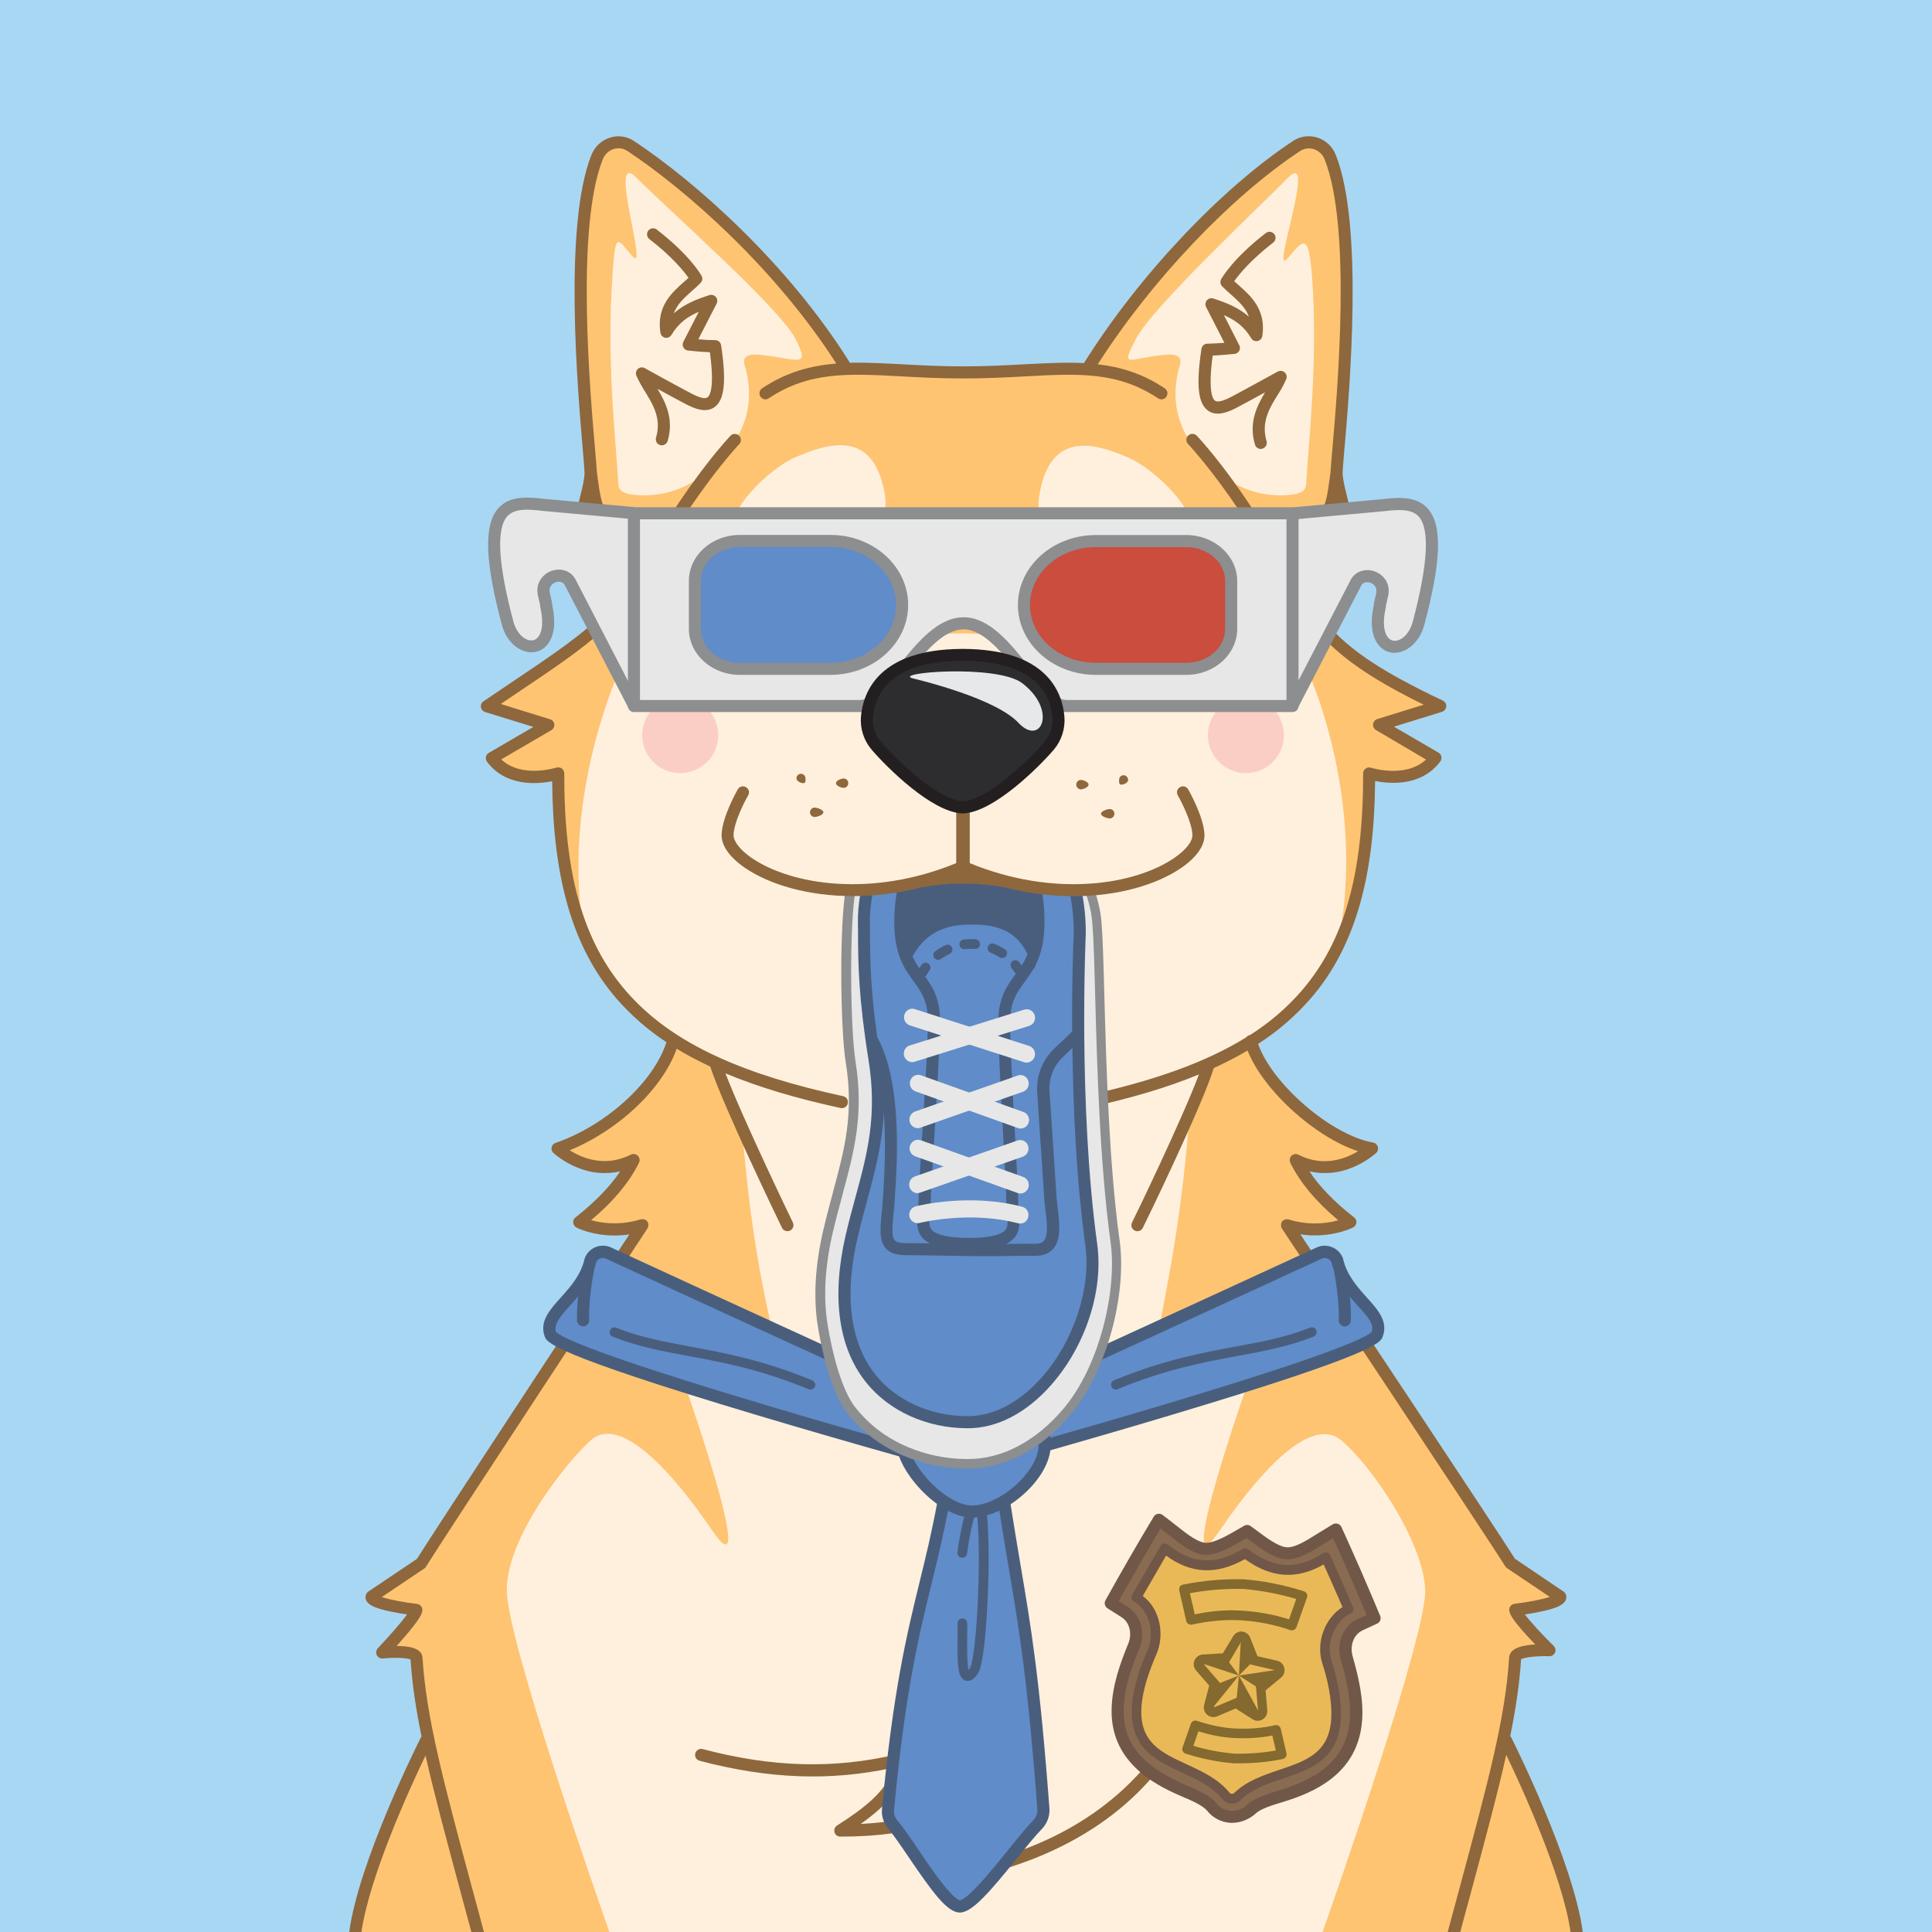 <?xml version="1.0" standalone="no"?>
<!-- Good Boi #0123 - Attributes: Cyan, threed, Police Badge, Tie, Shoe - GoodBoiSociety.io - So NFT! Much doge! Very vector! -->
<!DOCTYPE svg PUBLIC "-//W3C//DTD SVG 1.1//EN"
 "http://www.w3.org/Graphics/SVG/1.1/DTD/svg11.dtd">
<!-- Created with svg_stack (http://github.com/astraw/svg_stack) -->
<svg xmlns="http://www.w3.org/2000/svg" xmlns:sodipodi="http://sodipodi.sourceforge.net/DTD/sodipodi-0.dtd" xmlns:dc="http://purl.org/dc/elements/1.1/" xmlns:cc="http://creativecommons.org/ns#" xmlns:rdf="http://www.w3.org/1999/02/22-rdf-syntax-ns#" xmlns:inkscape="http://www.inkscape.org/namespaces/inkscape" version="1.1" width="1600.0" height="1600.0">
  <defs/>
  <g id="id0:id0" transform="matrix(1.0,0,0,1.0,0.0,0.0)"><sodipodi:namedview pagecolor="#ffffff" bordercolor="#666666" borderopacity="1" objecttolerance="10" gridtolerance="10" guidetolerance="10" inkscape:pageopacity="0" inkscape:pageshadow="2" inkscape:window-width="1848" inkscape:window-height="1016" id="namedview7" showgrid="false" inkscape:zoom="0.1475" inkscape:cx="800" inkscape:cy="800" inkscape:window-x="72" inkscape:window-y="27" inkscape:window-maximized="1" inkscape:current-layer="layer1"/>
<style type="text/css" id="id0:style2">
	.st0{fill:#A8D7F4;}
</style>

<g inkscape:groupmode="layer" id="id0:layer1" inkscape:label="Cyan"><rect x="0" y="0" class="st0" width="1600" height="1600" id="id0:rect4" style="fill:#a8d7f4"/></g></g>
  <g id="id1:id1" transform="matrix(1.0,0,0,1.0,0.0,0.0)"><sodipodi:namedview pagecolor="#ffffff" bordercolor="#666666" borderopacity="1" objecttolerance="10" gridtolerance="10" guidetolerance="10" inkscape:pageopacity="0" inkscape:pageshadow="2" inkscape:window-width="1848" inkscape:window-height="1016" id="namedview47" showgrid="false" inkscape:zoom="1.3559163" inkscape:cx="750.05865" inkscape:cy="1077.7477" inkscape:window-x="72" inkscape:window-y="27" inkscape:window-maximized="1" inkscape:current-layer="layer1"/>
<style type="text/css" id="id1:style2">
	.st0{fill:#FFF0DD;}
	.st1{fill:#FEC472;}
	.st2{ fill:#F8ADAE;enable-background:new    ;}
	.st3{fill:#8E673C;}
	.st4{fill:#2D2D30;}
	.st5{fill:#231F20;}
	.st6{fill:#E7E8E9;}
</style>

<g inkscape:groupmode="layer" id="id1:layer1" inkscape:label="Layer 1"><g transform="translate(0,3.7353496e-5)" id="id1:Layer_2_1_"><g id="id1:Doge_Base"><path inkscape:connector-curvature="0" class="st0" d="m 348.6,1333 c -0.3,6.1 -28.2,35.5 -28.2,35.5 0,0 27.9,-2.9 28.4,4.4 1.3,21.3 4.6,43.1 9.8,67.8 l -1.6,0.3 c 0,0 -50.6,100.2 -58.8,159 h 1011.4 c -8.2,-58.8 -58.8,-159 -58.8,-159 l -2,-0.4 c 5.2,-24.7 8.5,-46.4 9.8,-67.7 0.4,-7.3 28.4,-6.3 28.4,-6.3 0,0 -27.9,-27.5 -28.2,-33.6 0,0 37.9,-4.5 37.2,-10.8 0,0 -37.6,-21.9 -41.2,-27.7 -11.9,-19.5 -180.9,-273 -185.1,-279.9 23.6,9.7 52.5,-2.4 52.5,-2.4 -22.2,-17.3 -36.9,-34.5 -45.2,-51.4 34.2,17.4 63.1,-9.6 63.1,-9.6 -41.5,-6.7 -90.9,-53.9 -100.3,-89 46.6,-30.7 98.6,-107.7 97.8,-221.6 0,0 36.6,12 55,-12.8 l -46.7,-27.3 50.7,-15.6 c -73,-34.5 -95.4,-56.4 -119.9,-95.3 l 16.6,18.1 c 0,0 21.5,-39 25.7,-56.8 4.2,-17.8 -8.3,-44.6 -8.3,-59.5 0,-13.3 21.8,-193.2 -5.3,-261.2 -4.5,-11.4 -17.9,-15.7 -27.9,-9.1 -58.1,38.4 -125.7,109 -171.8,182.6 l 2.5,2.7 c -29.7,-2.6 -62.7,2.2 -105.1,2.2 h -3 c -39.8,0 -71.3,-4.3 -99.6,-2.6 l 2.8,-3 C 657.2,229.4 584.2,159.6 526.1,121.2 c -10,-6.6 -23.3,-2.2 -27.9,9.1 -27,67.8 -5.2,247.7 -5.2,261 0,14.9 -12.5,41.8 -8.3,59.5 4.2,17.7 25.7,56.8 25.7,56.8 l 4.3,-4.6 c -22.4,25.8 -49.2,42.4 -107.6,81.8 l 50.7,15.6 -46.7,27.3 c 18.4,24.7 55,12.8 55,12.8 -8.2,96.1 31.2,184.2 95.1,221.1 -9.5,35.2 -26.8,59.3 -95.8,89.5 0,0 28.9,27 63.1,9.6 -8.3,17 -23,34.1 -45.2,51.4 0,0 22.7,11.7 52.5,2.4 0,0 -171.2,260.1 -183.2,279.9 -3.6,5.9 -41.2,27.7 -41.2,27.7 -0.7,6.4 37.2,10.9 37.2,10.9 z M 536,1014.8 c 0.2,0.3 0.1,0.1 0,0 z" id="id1:path4" style="fill:#fff0dd"/><path inkscape:connector-curvature="0" class="st1" d="m 344.7,1333 c -0.3,6.1 -28.2,35.5 -28.2,35.5 0,0 27.9,-2.9 28.4,4.4 1.3,21.3 4.6,43.1 9.8,67.8 l -1.6,0.3 c 0,0 -50.6,100.2 -58.8,159 h 210.4 c -9.6,-27.1 -85,-242.3 -85,-283.1 0,-43.6 48.2,-104.6 69.4,-124 21.8,-19.9 61.1,16.5 100.6,74.4 39.5,57.9 -18.8,-113.8 -39.5,-166.8 -20.7,-53 -6.5,-16 83.5,21.5 22.6,9.4 -6.9,-28 -19.1,-187.8 L 594,884.6 c -21.5,-10 -3.5,-2.2 -36.5,-23 v 0 c -9.5,35.2 -26.8,59.3 -95.8,89.5 0,0 28.9,27 63.1,9.6 -8.3,17 -23,34.1 -45.2,51.4 0,0 22.7,11.7 52.5,2.4 0,0 -171.2,260.1 -183.3,279.9 -3.6,5.9 -41.2,27.7 -41.2,27.7 -0.7,6.4 37.1,10.9 37.1,10.9 z" id="id1:path6" style="fill:#fec472"/><circle class="st2" cx="1031.8" cy="608.8" r="31.5" id="id1:circle8" style="opacity:1;fill:#fbcec5;enable-background:new;stroke:none;fill-opacity:1"/><circle class="st2" cx="563.3" cy="608.8" r="31.5" id="id1:circle10" style="opacity:1;fill:#fbcec5;enable-background:new;stroke:none;fill-opacity:1"/><path inkscape:connector-curvature="0" class="st1" d="m 1192.7,584.8 c -73,-34.5 -95.4,-56.4 -119.9,-95.3 l 16.6,18.1 c 0,0 21.5,-39 25.7,-56.8 4.2,-17.8 -8.3,-44.6 -8.3,-59.5 0,-13.3 21.8,-193.2 -5.3,-261.2 -4.5,-11.4 -17.9,-15.7 -27.9,-9.1 -58,38.4 -125.6,109 -171.7,182.5 l 2.5,2.7 c -29.7,-2.6 -62.7,2.2 -105.1,2.2 h -3 c -39.8,0 -71.3,-4.3 -99.6,-2.6 l 2.8,-3 C 653.4,229.2 580.4,159.4 522.3,121 c -10,-6.6 -23.3,-2.2 -27.9,9.1 -27.1,68.1 -5.3,248 -5.3,261.2 0,14.9 -12.5,41.8 -8.3,59.5 4.2,17.7 25.7,56.8 25.7,56.8 l 4.3,-4.6 c -22.4,25.8 -49.2,42.4 -107.6,81.8 l 50.7,15.6 -46.7,27.3 c 18.4,24.7 55,12.8 55,12.8 -4.3,49.7 4.2,97.2 22.2,136.6 -33.7,-177.6 101.8,-385.7 117.9,-291.5 2.9,17 22.4,15.3 22.4,15.3 h 88.6 c 76.7,-27.8 -7.6,33.4 0,41.3 7.6,7.9 29.6,-17.7 83.4,-17.7 53.8,0 75.8,25.7 83.4,17.7 7.6,-8 -72.4,-69.1 4.3,-41.3 H 973 c 0,0 12,0.8 18.1,-15.3 30,-78.5 151.6,113.9 117.9,291.5 l 0.8,1.1 c 15.8,-36.9 25.2,-83.7 23.9,-137.7 0,0 36.6,12 55,-12.8 L 1142,600.4 Z M 678.2,433 c -59.3,3.4 -59.2,22.6 -68.9,7.9 -10.7,-16.3 29,-53.9 50.2,-62.6 21.2,-8.7 60,-24.5 71.7,23.6 9.6,39.3 -12.9,28.8 -53,31.1 z m 306,8.4 c -9.7,14.7 -9.6,-4.5 -68.9,-7.9 -40.1,-2.3 -62.6,8.2 -53,-31.1 11.7,-48.1 50.5,-32.4 71.6,-23.7 21.1,8.7 61,46.3 50.3,62.7 z" id="id1:path12" style="fill:#fec472"/><path inkscape:connector-curvature="0" class="st0" d="m 615.3,352.2 c 6.4,-15.8 6.4,-33.3 1.4,-49.6 -1.8,-5.7 0.5,-9.9 12.2,-8.8 31.3,3 43.1,12.3 29.6,-13.6 -13.5,-25.9 -106.8,-108 -131.4,-133 -24.6,-25 10.5,80.6 -3.2,65.2 -13.7,-15.4 -14.4,-24.4 -17.4,28 -3.6,65 4,130.5 5.6,160.7 0.3,6.2 6.2,8.1 13.9,8.8 26.6,2.5 52.8,-8.6 69.3,-29.6 4.7,-5.9 9.1,-11.2 13.2,-16 3.2,-3.6 5,-7.7 6.8,-12.1 z" id="id1:path14" style="fill:#fff0dd"/><path inkscape:connector-curvature="0" class="st0" d="m 978.5,352.2 c -6.4,-15.8 -6.4,-33.3 -1.4,-49.6 1.8,-5.7 -0.5,-9.9 -12.2,-8.8 -31.3,3 -37.4,12.3 -23.9,-13.6 13.5,-25.9 101.1,-108 125.7,-133 24.6,-25 -14.5,82.6 -0.8,67.2 13.7,-15.4 18.5,-26.5 21.4,26 3.6,65 -4,130.5 -5.6,160.7 -0.3,6.2 -6.2,8.1 -13.9,8.8 -26.6,2.5 -52.8,-8.6 -69.3,-29.6 -4.7,-5.9 -9.1,-11.2 -13.2,-16 -3.3,-3.6 -5.1,-7.7 -6.8,-12.1 z" id="id1:path16" style="fill:#fff0dd"/><path inkscape:connector-curvature="0" class="st3" d="m 828.4,1548.8 c -2.8,0 -5,-2.2 -5,-5 0,-1.2 0.4,-2.4 1.2,-3.3 12.6,-14.5 21.5,-36.6 26.5,-65.7 -44.5,31.3 -95.4,46.4 -155.2,46.2 -2.8,0 -5,-2.2 -5,-5 0,-1.7 0.9,-3.3 2.3,-4.2 21.3,-13.5 42.8,-29.5 45.8,-47.7 -51.5,11.1 -102.4,9.2 -159.6,-5.9 -2.7,-0.7 -4.3,-3.4 -3.6,-6.1 0.7,-2.7 3.4,-4.3 6.1,-3.6 57.9,15.3 109.1,16.6 161.2,4.3 2.7,-0.6 5.4,1 6,3.7 0.1,0.3 0.1,0.5 0.1,0.8 1.4,21.2 -15.2,38.2 -36.4,53.2 54.5,-2.7 101,-19.5 141.8,-51 2.2,-1.7 5.3,-1.3 7,0.9 0.8,1 1.2,2.4 1,3.7 -3.8,29.1 -11.1,52.6 -21.6,70 70,-24.5 119.2,-69.9 146.4,-135.2 1.1,-2.6 4,-3.8 6.6,-2.7 2.6,1.1 3.8,4 2.7,6.6 -15.2,36.5 -37.1,67.3 -65.1,91.6 -27.6,23.9 -62,42.1 -102,54 -0.2,0.3 -0.7,0.4 -1.2,0.4 z" id="id1:path18" style="fill:#8e673c"/><path inkscape:connector-curvature="0" class="st3" d="m 796.8,809.4 c -32.1,0 -62.5,-11.1 -79.4,-28.9 -1.8,-2.1 -1.7,-5.2 0.4,-7.1 2,-1.8 5,-1.7 6.8,0.2 15.1,15.9 42.8,25.8 72.2,25.8 29.4,0 57.1,-9.9 72.2,-25.8 2,-1.9 5.1,-1.9 7.1,0 1.9,1.9 1.9,4.9 0.2,6.8 -17,17.9 -47.4,29 -79.5,29 z" id="id1:path20" style="fill:#8e673c"/><path inkscape:connector-curvature="0" class="st3" d="m 1044.1,371.8 c -2.2,0 -4.2,-1.5 -4.8,-3.6 -5.4,-18.3 1.7,-32.1 8.4,-43.3 -7.7,4.2 -16.8,9.2 -23.3,12.6 -7.4,3.9 -16.8,7.7 -23.9,2.6 -8.4,-5.9 -10,-21.2 -5.5,-51.2 0.4,-2.5 2.5,-4.3 5,-4.3 3.9,0 9.5,-0.4 14,-0.7 l -15.2,-29.7 c -1.2,-2.5 -0.2,-5.5 2.2,-6.7 1.2,-0.6 2.5,-0.7 3.8,-0.3 10.2,3.3 20.7,7.3 29.5,15.1 -2.8,-7.7 -9,-13.2 -15.3,-18.8 -2.5,-2.2 -4.8,-4.2 -6.9,-6.4 -1.5,-1.6 -1.8,-4 -0.8,-5.9 0.4,-0.7 9.6,-17.1 37,-38.2 2.2,-1.7 5.3,-1.3 7,0.9 1.7,2.2 1.3,5.3 -0.9,7 -18.7,14.4 -28.4,26.5 -32.3,32 1.1,1 2.3,2.1 3.5,3.1 10.3,9.1 23.1,20.5 19.8,42.3 -0.4,2.7 -3,4.6 -5.7,4.2 -1.5,-0.2 -2.8,-1.1 -3.5,-2.4 -5.9,-9.9 -13.6,-15.2 -22.6,-19.1 l 12.7,24.9 c 1.3,2.5 0.3,5.5 -2.2,6.7 -0.6,0.3 -1.2,0.5 -1.8,0.5 -0.5,0 -10.2,1 -18,1.4 -4,29.5 0,36 2,37.4 2,1.4 6.6,0.3 13.5,-3.3 13.4,-7.1 38.1,-20.8 38.4,-20.9 2.4,-1.3 5.5,-0.4 6.8,2.1 0.7,1.3 0.8,2.8 0.2,4.2 -2,4.6 -4.4,9 -7.2,13.2 -6.8,11 -13.7,22.5 -9.1,38.1 0.8,2.6 -0.7,5.4 -3.4,6.2 -0.5,0.3 -1,0.4 -1.4,0.3 z" id="id1:path22" style="fill:#8e673c"/><path inkscape:connector-curvature="0" class="st3" d="m 548.1,368.8 c -2.8,0 -5,-2.2 -5,-5 0,-0.5 0.1,-1 0.2,-1.4 4.6,-15.6 -2.3,-27 -9.1,-38.1 -2.7,-4.2 -5.1,-8.6 -7.2,-13.2 -1,-2.6 0.2,-5.5 2.7,-6.5 1.4,-0.6 3,-0.5 4.3,0.3 0.2,0.1 24.9,13.8 38.4,20.9 6.9,3.6 11.5,4.8 13.5,3.3 2,-1.5 6,-7.9 2,-37.4 -7.8,-0.3 -17.5,-1.3 -18,-1.4 -2.8,-0.3 -4.8,-2.7 -4.5,-5.4 0.1,-0.6 0.2,-1.2 0.5,-1.8 l 12.8,-24.9 c -9,3.9 -16.7,9.2 -22.6,19.1 -1.4,2.4 -4.5,3.2 -6.8,1.8 -1.3,-0.8 -2.2,-2.1 -2.4,-3.6 -3.3,-21.9 9.5,-33.2 19.8,-42.3 1.2,-1.1 2.4,-2.1 3.5,-3.1 -3.9,-5.5 -13.5,-17.5 -32.3,-32 -2.2,-1.6 -2.7,-4.8 -1.1,-7 1.6,-2.2 4.8,-2.7 7,-1.1 0.1,0 0.1,0.1 0.2,0.2 27.4,21.1 36.6,37.5 37,38.2 1.1,1.9 0.7,4.3 -0.8,5.9 -2.1,2.2 -4.4,4.2 -6.9,6.4 -6.4,5.7 -12.5,11.1 -15.3,18.8 8.8,-7.8 19.3,-11.8 29.5,-15.1 2.6,-0.8 5.4,0.6 6.3,3.2 0.4,1.2 0.3,2.6 -0.3,3.8 L 578.3,281 c 4.5,0.4 10.1,0.7 14,0.7 2.5,0 4.6,1.8 4.9,4.3 4.5,30 2.8,45.3 -5.5,51.2 -7.2,5.1 -16.6,1.2 -23.9,-2.6 -6.5,-3.4 -15.6,-8.4 -23.3,-12.6 6.7,11.2 13.8,25 8.4,43.3 -0.7,2 -2.6,3.5 -4.8,3.5 z" id="id1:path24" style="fill:#8e673c"/><path inkscape:connector-curvature="0" class="st4" d="m 928.8,531.8 c -22.4,0 -39.3,-18.8 -39.3,-31.1 0,-3.9 3,-10.9 9.8,-17.7 8.4,-8.5 19.2,-13.3 29.5,-13.3 17.7,0 33.7,23.4 38.2,30.5 0.5,0.8 0.6,1.7 0.3,2.6 -3.1,8.8 -12.9,29 -38.5,29 z" id="id1:path26" style="fill:#2d2d30"/><path inkscape:connector-curvature="0" class="st5" d="m 928.8,474.7 c 11.8,0 24.9,14 33.4,27.4 -2.1,5.6 -5.2,10.7 -9.3,15 -6.4,6.5 -14.3,9.7 -24.1,9.7 -9.1,-0.2 -17.9,-3.6 -24.7,-9.7 -5.8,-5.1 -9.6,-11.6 -9.6,-16.4 0,-2.2 2.3,-8 8.4,-14.2 7.4,-7.5 16.9,-11.8 25.9,-11.8 m 0,-10 c -24.5,0 -44.4,23.1 -44.3,36.1 0,15.6 19.8,36.1 44.3,36.1 29,0 40,-23.2 43.2,-32.4 0.8,-2.3 0.5,-4.8 -0.8,-6.9 -5.5,-8.8 -22.4,-32.9 -42.4,-32.9 z" id="id1:path28" style="fill:#231f20"/><path inkscape:connector-curvature="0" class="st4" d="m 669.1,531.8 c -25.6,0 -35.4,-20.3 -38.5,-29 -0.3,-0.9 -0.2,-1.8 0.3,-2.6 4.5,-7.2 20.5,-30.5 38.2,-30.5 10.3,0 21,4.9 29.5,13.3 6.8,6.8 9.8,13.8 9.8,17.7 0,12.3 -16.9,31.1 -39.3,31.1 z" id="id1:path30" style="fill:#2d2d30"/><path inkscape:connector-curvature="0" class="st5" d="m 669.1,474.7 c 9,0 18.4,4.3 25.9,11.8 6.1,6.1 8.4,12 8.4,14.2 0,4.8 -3.8,11.3 -9.6,16.4 -6.8,6.1 -15.6,9.5 -24.7,9.7 -9.8,0 -17.7,-3.2 -24.1,-9.7 -4.1,-4.3 -7.3,-9.4 -9.3,-15 8.5,-13.4 21.6,-27.4 33.4,-27.4 m 0,-10 c -20,0 -36.9,24.1 -42.4,32.9 -1.3,2.1 -1.6,4.6 -0.8,6.9 3.2,9.2 14.2,32.4 43.2,32.4 24.5,0 44.2,-20.5 44.3,-36.1 0.1,-12.9 -19.8,-36.1 -44.3,-36.1 z" id="id1:path32" style="fill:#231f20"/><ellipse class="st6" cx="923.5" cy="492.8" rx="12" ry="12.4" id="id1:ellipse34" style="fill:#e7e8e9"/><ellipse class="st6" cx="671.4" cy="492.8" rx="12" ry="12.4" id="id1:ellipse36" style="fill:#e7e8e9"/><path inkscape:connector-curvature="0" class="st1" d="m 966.3,1122 c 90,-37.4 104.1,-74.4 83.5,-21.5 -20.6,52.9 -79,224.7 -39.5,166.8 39.5,-57.9 78,-93.5 100.6,-74.4 25.4,21.4 68.2,84.6 69.4,124 1.2,37 -75.3,255.7 -85,283.1 h 210.4 c -8.2,-58.8 -58.8,-159 -58.8,-159 l -1.6,-0.3 c 5.2,-24.7 8.5,-46.4 9.8,-67.8 0.4,-7.3 28.4,-6.3 28.4,-6.3 0,0 -27.9,-27.5 -28.2,-33.6 0,0 37.9,-4.5 37.2,-10.8 0,0 -37.6,-21.9 -41.2,-27.7 -12.1,-19.8 -183.3,-279.9 -183.3,-279.9 29.7,9.2 52.5,-2.4 52.5,-2.4 -22.2,-17.3 -36.9,-34.5 -45.2,-51.4 34.2,17.4 63.1,-9.6 63.1,-9.6 -59.5,-18.8 -88.7,-53.3 -101.6,-85.9 -25.8,15.9 -16,7.3 -36.1,16.7 l -15.4,39.3 c -12.2,159.7 -41.6,210.1 -19,200.7 z" id="id1:path38" style="fill:#fec472"/><path inkscape:connector-curvature="0" class="st1" d="m 1036.8,865.2 v 0 c 1.8,-1.1 3.7,-2.3 5.8,-3.6 z" id="id1:path40" style="fill:#fec472"/><path inkscape:connector-curvature="0" class="st3" d="m 324.9,1334.9 c 4.4,0.9 8.7,1.6 12.2,2.1 -4.8,6.7 -15,18.3 -24.2,28 -1.9,2 -1.8,5.2 0.2,7.1 1.1,1 2.5,1.5 4,1.4 9.5,-1 19.9,-0.6 22.9,0.8 1.3,20.2 4.4,40.8 9.1,63.8 -0.2,0.2 -0.3,0.5 -0.5,0.7 -2.1,4.2 -51.5,102.4 -59.4,161.3 h 10.1 c 6.7,-46.3 40.1,-119.3 53.1,-146.3 7,31.2 16.7,67.1 28.8,112.2 2.9,10.8 6,22.2 9.2,34.1 h 10.4 c -3.4,-12.9 -6.7,-25.1 -9.9,-36.7 -23.6,-87.8 -37.9,-140.8 -41,-190.7 -0.2,-2.2 -1.2,-4.2 -2.9,-5.5 -3.7,-3.2 -11.4,-4 -18.5,-4.1 1.8,-2 3.8,-4.3 5.8,-6.6 14,-16.2 15.3,-20.3 15.5,-23 0.1,-2.6 -1.8,-4.9 -4.4,-5.2 -10.5,-1.2 -22.7,-3.5 -29.2,-5.7 l 35.4,-23.8 c 0.6,-0.4 1.1,-1 1.4,-1.7 11.9,-19.5 181.5,-277.2 183.2,-279.8 0,-0.1 0.1,-0.1 0.1,-0.2 0,-0.1 0.2,-0.3 0.2,-0.5 0,-0.2 0.1,-0.3 0.2,-0.4 0.1,-0.1 0.1,-0.3 0.1,-0.5 0,-0.2 0.1,-0.3 0.1,-0.5 0,-0.2 0,-0.3 0,-0.5 0,-0.2 0,-0.3 0,-0.5 0,-0.2 0,-0.3 0,-0.5 0,-0.2 -0.1,-0.3 -0.1,-0.5 0,-0.1 0,-0.2 0,-0.2 0,-0.1 -0.1,-0.1 -0.1,-0.2 -0.1,-0.2 -0.1,-0.3 -0.2,-0.5 -0.1,-0.1 -0.1,-0.3 -0.2,-0.4 -0.1,-0.1 -0.2,-0.3 -0.3,-0.4 -0.1,-0.1 -0.2,-0.3 -0.3,-0.4 -0.1,-0.1 -0.2,-0.2 -0.3,-0.3 -0.1,-0.1 -0.3,-0.2 -0.4,-0.3 l -0.2,-0.1 -0.2,-0.1 -0.5,-0.2 -0.4,-0.2 -0.5,-0.1 c -0.2,0 -0.3,-0.1 -0.5,-0.1 h -0.5 -0.5 -0.5 l -0.5,0.1 h -0.2 c -13.3,4.2 -27.6,4.4 -41,0.7 18.5,-15.5 31.8,-31.5 39.7,-47.6 1.2,-2.5 0.2,-5.5 -2.3,-6.7 -1.4,-0.7 -3.1,-0.7 -4.5,0 -21.6,11 -40.8,2.6 -50.6,-3.6 40.7,-16.7 76.9,-51 88.6,-84.1 7.7,4.7 15.9,9.1 24.7,13.3 1,0.5 2.1,1 3.1,1.5 10.2,31.6 57.3,129.2 59.4,133.5 0.8,1.7 2.6,2.8 4.5,2.8 0.8,0 1.5,-0.2 2.2,-0.5 2.5,-1.2 3.5,-4.2 2.3,-6.7 0,0 0,0 0,0 -0.5,-1 -41.5,-86 -55.8,-123.5 26.7,11.2 58,20.6 95.3,28.7 0.3,0.1 0.7,0.1 1.1,0.1 2.8,0 5,-2.2 5,-5 0,-2.4 -1.6,-4.4 -4,-4.9 -41.1,-8.9 -75,-19.4 -103.1,-32.2 -0.5,-0.3 -1,-0.6 -1.5,-0.7 -32,-14.7 -56.4,-32.5 -75.2,-54.2 -35.5,-41 -51.3,-96.6 -51.1,-180.2 0,-2.8 -2.2,-5 -5,-5 -0.5,0 -1.1,0.1 -1.6,0.2 -0.3,0.1 -28.7,9.1 -45.6,-6.8 l 41.5,-24.2 c 2.4,-1.4 3.2,-4.5 1.8,-6.8 -0.6,-1.1 -1.6,-1.9 -2.8,-2.2 l -40.9,-12.7 10.7,-7.2 c 69.2,-46.5 87.8,-59.1 121.4,-116.3 35.2,-59.9 65.2,-91.5 65.5,-91.8 1.8,-2.1 1.7,-5.2 -0.4,-7.1 -2,-1.7 -4.9,-1.7 -6.8,0.1 -1.2,1.3 -31,32.6 -66.8,93.7 -11.2,19 -20.4,32.8 -30.6,44.6 -6.1,-11.5 -18.9,-36.6 -21.9,-49.4 -2,-8.5 0.5,-20.1 3.2,-31 4,13.2 12,20.8 34.5,22.8 h 0.5 c 2.8,0.1 5.1,-2 5.2,-4.8 0.1,-2.8 -2,-5.1 -4.8,-5.2 v 0 c -24.8,-2.2 -25.8,-9.4 -29.5,-35.9 -0.2,-1.5 -0.4,-3 -0.6,-4.6 -0.1,-2.6 -0.6,-8.4 -1.4,-17.6 -4.4,-50.6 -16.1,-185.1 6.3,-241.4 1.6,-4 4.9,-7.2 9,-8.5 3.9,-1.2 8.1,-0.6 11.5,1.7 48.5,32.1 122.3,97.1 172.9,176 -21.4,1.7 -41.3,7.1 -61.5,20.5 -2.3,1.6 -2.8,4.7 -1.2,7 1.5,2.2 4.5,2.8 6.7,1.3 33.5,-22.3 65.7,-20.6 110.2,-18.2 14.7,0.8 31.4,1.7 49.5,1.7 h 3 c 18.1,0 34.8,-0.9 49.5,-1.7 44.5,-2.4 76.7,-4.1 110.3,18.2 2.3,1.5 5.4,0.9 6.9,-1.4 1.5,-2.3 0.9,-5.4 -1.4,-6.9 -18.3,-12.2 -36.4,-17.7 -55.5,-19.9 44.4,-69.4 109.7,-138.3 167.4,-176.5 3.4,-2.3 7.6,-2.9 11.5,-1.7 4.1,1.3 7.4,4.4 9,8.5 22.4,56.2 10.7,190.7 6.3,241.3 -0.8,9.2 -1.3,15 -1.4,17.6 -0.2,1.6 -0.4,3.1 -0.6,4.6 -3.7,26.6 -4.7,33.7 -29.5,35.9 -2.8,0.1 -4.9,2.5 -4.8,5.2 0.1,2.7 2.5,4.9 5.2,4.8 v 0 h 0.4 c 22.4,-2 30.5,-9.6 34.5,-22.8 2.7,10.9 5.2,22.6 3.2,31 -3.2,13.9 -18,42.1 -23.3,52 -8.7,-12.2 -16.9,-26.2 -26.9,-43.2 l -2.3,-4 C 1022,393.4 992.3,362 991,360.7 c -2,-1.9 -5.1,-1.9 -7.1,0.1 -1.8,1.9 -1.9,4.9 -0.1,6.8 0.3,0.3 30.3,31.9 65.4,91.8 l 2.3,4 c 32.9,56.1 47.3,80.8 127.6,120.2 l -38.5,11.9 c -2.6,0.8 -4.1,3.6 -3.3,6.3 0.4,1.2 1.2,2.2 2.2,2.8 L 1181,629 c -16.9,15.8 -45.3,6.9 -45.6,6.8 -2.6,-0.9 -5.4,0.6 -6.3,3.2 -0.2,0.5 -0.2,1 -0.2,1.6 0.1,83.6 -15.7,139.2 -51.2,180.2 -12.4,14.2 -26.8,26.5 -42.7,36.5 -0.1,0 -0.2,0 -0.3,0 -1.1,0.3 -2,0.9 -2.7,1.8 -33.2,20.6 -76.7,36.2 -134.2,48.6 -2.7,0.6 -4.4,3.2 -3.8,5.9 0.5,2.3 2.5,4 4.9,4 0.4,0 0.7,0 1.1,-0.1 36.2,-7.8 66.8,-16.9 92.9,-27.7 -13.5,36.3 -53.4,118.8 -55.3,122.4 -1.3,2.4 -0.5,5.5 1.9,6.8 2.4,1.3 5.5,0.5 6.8,-1.9 0,-0.1 0.1,-0.1 0.1,-0.2 2.1,-4 49.3,-101.3 58.8,-132.4 1.9,-0.9 3.8,-1.7 5.6,-2.6 7.9,-3.8 15.4,-7.8 22.4,-11.9 12.8,32.8 55.7,71.7 91.5,83.4 -10.1,6.1 -28.7,13.5 -49.4,2.9 -2.5,-1.3 -5.5,-0.3 -6.7,2.2 -0.7,1.4 -0.7,3.1 0,4.5 7.9,16.1 21.2,32.1 39.7,47.6 -13.4,3.7 -27.7,3.5 -41,-0.7 h -0.2 c -0.2,0 -0.3,-0.1 -0.5,-0.1 -0.2,0 -0.3,0 -0.5,0 h -0.5 -0.5 c -0.2,0 -0.3,0.1 -0.5,0.1 l -0.5,0.1 c -0.2,0.1 -0.3,0.1 -0.4,0.2 -0.2,0.1 -0.3,0.2 -0.5,0.2 l -0.2,0.1 -0.2,0.1 -0.4,0.3 c -0.1,0.1 -0.2,0.2 -0.3,0.3 -0.1,0.1 -0.2,0.2 -0.3,0.4 -0.1,0.1 -0.2,0.3 -0.3,0.4 -0.1,0.1 -0.2,0.3 -0.2,0.4 -0.1,0.2 -0.2,0.3 -0.2,0.5 0,0.1 -0.1,0.1 -0.1,0.2 0,0.1 0,0.2 0,0.2 0,0.2 -0.1,0.3 -0.1,0.5 0,0.2 0,0.3 0,0.5 0,0.2 0,0.3 0,0.5 0,0.2 0,0.3 0,0.5 0,0.2 0.1,0.3 0.1,0.5 0,0.2 0.1,0.3 0.1,0.5 0,0.1 0.1,0.3 0.2,0.4 0.1,0.2 0.2,0.3 0.2,0.5 0,0.1 0.1,0.1 0.1,0.2 1.7,2.6 173.1,260.3 185,279.8 0.4,0.6 0.9,1.1 1.5,1.5 l 35.4,23.8 c -6.1,2 -17.6,4.3 -29.2,5.7 -2.6,0.3 -4.6,2.6 -4.4,5.2 0.2,2.7 1.5,6.9 15.6,22.2 2.1,2.2 4.1,4.4 6,6.3 -0.9,0.1 -1.8,0.1 -2.8,0.2 -5,0.5 -18.3,1.7 -18.9,10.6 -3.1,50 -17.4,102.9 -41,190.7 -3.1,11.6 -6.4,23.8 -9.9,36.7 h 10.4 c 3.2,-11.9 6.2,-23.3 9.2,-34.1 12.2,-45.3 21.9,-81.4 28.9,-112.7 12.7,26.5 46.6,100.2 53.3,146.8 h 10.1 c -7.9,-58.8 -57.2,-157.1 -59.3,-161.3 -0.2,-0.4 -0.5,-0.7 -0.8,-1.1 4.7,-22.9 7.7,-43.5 9,-63.6 2.8,-1.7 13.4,-2.8 23.3,-2.5 2.8,0.1 5.1,-2.1 5.2,-4.8 0,-1.4 -0.5,-2.7 -1.5,-3.7 -9.1,-8.9 -19,-19.7 -23.9,-26.1 3.4,-0.5 7.7,-1.2 12,-2.1 14.3,-2.9 23.1,-6.2 22.3,-13.2 -0.2,-1.5 -1,-2.8 -2.2,-3.6 l -40.3,-27.2 c -14.3,-22.9 -145.4,-220.1 -177.7,-268.7 4,0.6 8.1,0.9 12.2,0.9 18.4,0 30.7,-6.2 31.5,-6.6 2.5,-1.3 3.4,-4.3 2.2,-6.7 -0.3,-0.6 -0.8,-1.2 -1.4,-1.6 -16,-12.5 -28.5,-25.3 -37,-38.1 11.7,2.6 23.9,1.6 35,-3 7.4,-2.9 14.3,-7.1 20.3,-12.3 2,-1.9 2.1,-5 0.2,-7.1 -0.7,-0.8 -1.7,-1.3 -2.8,-1.5 -34.7,-6.1 -83.6,-48.5 -95.2,-81.7 16.1,-10.3 30.7,-22.9 43.3,-37.3 19,-21.9 32.4,-47.8 41.2,-79 8,-28.5 12.1,-61.8 12.4,-101.4 12.2,2.4 38.4,4.7 54,-16.2 1.6,-2.2 1.2,-5.3 -1,-7 -0.1,-0.1 -0.3,-0.2 -0.5,-0.3 l -36.9,-21.5 39.8,-12.3 c 2.6,-0.8 4.1,-3.6 3.3,-6.3 -0.4,-1.3 -1.4,-2.4 -2.6,-3 -55.8,-26.4 -81.3,-44.8 -101.3,-69.8 0.1,-0.1 0.2,-0.3 0.3,-0.4 0.9,-1.6 21.9,-39.8 26.2,-58 2.8,-11.9 -1,-26.7 -4.3,-39.8 -2,-8 -3.9,-15.6 -3.9,-20.9 0,-1.9 0.6,-8.6 1.3,-17.2 4.5,-51.3 16.3,-187.5 -7,-245.9 -2.7,-6.8 -8.3,-12.1 -15.3,-14.3 -6.8,-2.1 -14.1,-1.1 -20,2.8 -60.1,39.7 -128.1,111.9 -173.2,184 -15.5,-0.8 -31.8,0.1 -49.5,1 -15.3,0.8 -31.2,1.7 -49,1.7 h -3 c -17.8,0 -33.7,-0.9 -49,-1.7 -15.3,-0.8 -29.7,-1.6 -43.4,-1.3 -0.1,-0.1 -0.1,-0.2 -0.2,-0.4 -51.3,-82 -128.3,-150 -178.5,-183.2 -5.9,-3.9 -13.2,-5 -20,-2.8 -7,2.2 -12.6,7.5 -15.3,14.3 -23.3,58.4 -11.4,194.6 -7,245.9 0.7,8.6 1.3,15.3 1.3,17.2 0,5.3 -1.9,12.9 -3.9,20.9 -3.3,13.1 -7,27.9 -4.3,39.8 3.6,15.5 19.3,45.3 24.5,55 -18.1,18.6 -40.5,33.7 -80.6,60.6 -6.1,4.1 -12.5,8.4 -19.4,13.1 -2.3,1.5 -2.9,4.7 -1.3,6.9 0.6,0.9 1.6,1.6 2.7,2 l 39.9,12.3 -36.9,21.5 c -2.4,1.4 -3.2,4.5 -1.8,6.8 0.1,0.2 0.2,0.3 0.3,0.5 15.6,20.9 41.8,18.6 54,16.2 0.3,39.6 4.4,72.8 12.4,101.4 8.7,31.2 22.2,57.1 41.2,79 12,13.7 25.8,25.7 41,35.7 -10.4,32.9 -50.1,69.1 -91.8,83.4 -2.6,0.9 -4,3.7 -3.1,6.3 0.3,0.8 0.7,1.5 1.3,2 6,5.2 12.9,9.4 20.3,12.3 11.1,4.6 23.3,5.6 35,3 -8.6,12.8 -21,25.5 -37,38.1 -2.2,1.7 -2.6,4.8 -0.8,7 0.4,0.6 1,1 1.6,1.4 0.7,0.4 13.1,6.6 31.5,6.6 4.1,0 8.2,-0.3 12.3,-0.9 -31.9,48.5 -161.7,245.9 -175.9,268.7 l -40.3,27.1 c -1.2,0.8 -2,2.2 -2.2,3.6 -1,7 7.7,10.3 22.1,13.2 z" id="id1:path42" style="fill:#8e673c"/></g></g></g></g>
  <g id="id2:id2" transform="matrix(1.0,0,0,1.0,0.0,0.0)"><sodipodi:namedview pagecolor="#ffffff" bordercolor="#666666" borderopacity="1" objecttolerance="10" gridtolerance="10" guidetolerance="10" inkscape:pageopacity="0" inkscape:pageshadow="2" inkscape:window-width="1848" inkscape:window-height="1016" id="namedview39" showgrid="false" inkscape:zoom="0.1475" inkscape:cx="800" inkscape:cy="800" inkscape:window-x="72" inkscape:window-y="27" inkscape:window-maximized="1" inkscape:current-layer="layer1"/>
<style type="text/css" id="id2:style2">
	.st0{fill:#E7E7E7;}
	.st1{fill:#8C8E90;}
	.st2{fill:#CA4D3D;}
	.st3{fill:#8B362A;}
	.st4{fill:#608CC9;}
	.st5{fill:#495E7D;}
</style>

<g inkscape:groupmode="layer" id="id2:layer1" inkscape:label="3d.svg"><g transform="translate(1.5166752e-6,4.7633136e-5)" id="id2:g36"><g id="id2:g28"><g id="id2:g8"><path inkscape:connector-curvature="0" class="st0" d="m 1070.1,584.7 52.6,-101.3 c 5.3,-11.9 25.7,-5.6 22.1,9.5 -3.1,13.4 -0.8,4.2 -2.2,11 -8.2,40.1 24.9,40.3 32.4,12.3 26.8,-100.6 0.3,-101.3 -29.6,-97.7 l -75.6,6.9" id="id2:path4" style="fill:#e7e7e7"/><path inkscape:connector-curvature="0" class="st1" d="m 1074.5,587 -8.9,-4.6 52.5,-101.2 c 3.4,-7.5 11.8,-10.9 20.1,-8.1 7.3,2.5 13.9,10.1 11.3,20.9 -0.8,3.6 -1.4,6 -1.6,6.9 0,1 -0.3,2.2 -0.6,3.9 -3.3,16 0.7,24.4 6.1,25.7 5.6,1.3 13.6,-4.3 16.6,-15.7 12.5,-47.1 14.2,-76.3 5.1,-86.8 -5.9,-6.8 -17.2,-6.1 -29.3,-4.6 0,0 -0.1,0 -0.1,0 l -75.6,6.9 -0.9,-10 75.5,-6.9 c 14.2,-1.7 28.8,-2.5 37.9,8 12,13.8 11,43.3 -3,95.9 -4.7,17.4 -18.2,25.3 -28.6,22.9 -9.3,-2.2 -18.5,-13.3 -13.6,-37.4 0.2,-0.9 0.3,-1.4 0.3,-1.7 0,-1.4 0.6,-3.8 1.9,-9.4 1.6,-6.6 -3.7,-8.8 -4.8,-9.1 -2.6,-0.9 -6.3,-0.7 -7.8,2.8 0,0.1 -0.1,0.2 -0.1,0.3 z" id="id2:path6" style="fill:#8c8e90"/></g><g id="id2:g14"><path inkscape:connector-curvature="0" class="st0" d="m 525.4,425 -75.6,-6.9 c -29.9,-3.6 -56.4,-2.9 -29.6,97.7 7.4,27.9 40.6,27.8 32.4,-12.3 -1.4,-6.8 0.9,2.4 -2.2,-11 -3.6,-15.1 16.8,-21.4 22.1,-9.5 L 525,584.3" id="id2:path10" style="fill:#e7e7e7"/><path inkscape:connector-curvature="0" class="st1" d="M 520.6,586.6 468.1,485.3 c 0,-0.1 -0.1,-0.2 -0.1,-0.3 -1.6,-3.5 -5.2,-3.7 -7.8,-2.8 -1.1,0.4 -6.4,2.5 -4.8,9.1 1.3,5.6 1.9,8 1.9,9.4 0.1,0.3 0.2,0.9 0.3,1.7 4.9,24.1 -4.2,35.2 -13.6,37.4 -10.4,2.4 -23.9,-5.4 -28.5,-22.8 -14,-52.6 -14.9,-82.2 -3,-95.9 9.1,-10.5 23.7,-9.7 37.9,-8 l 75.5,6.9 -0.9,10 -75.6,-6.9 c 0,0 -0.1,0 -0.1,0 -12,-1.5 -23.3,-2.2 -29.3,4.6 -9.2,10.5 -7.4,39.8 5.1,86.8 3,11.4 11,17 16.6,15.7 5.4,-1.3 9.4,-9.7 6.1,-25.7 -0.4,-1.7 -0.6,-2.9 -0.6,-3.9 -0.2,-1 -0.7,-3.3 -1.6,-7 -2.6,-10.8 4.1,-18.4 11.4,-20.9 8.3,-2.8 16.7,0.6 20.1,8.1 L 529.4,582 Z" id="id2:path12" style="fill:#8c8e90"/></g><g id="id2:g20"><path inkscape:connector-curvature="0" class="st2" d="M 986.6,553.9 H 901 c -29.2,0 -52.9,-23.7 -52.9,-52.9 v 0 c 0,-29.2 23.7,-52.9 52.9,-52.9 h 85.6 c 18.3,0 33.1,14.8 33.1,33.1 v 39.7 c -0.1,18.2 -14.9,33 -33.1,33 z" id="id2:path16" style="fill:#ca4d3d"/><path inkscape:connector-curvature="0" class="st3" d="M 986.6,557.9 H 901 c -31.4,0 -56.9,-25.5 -56.9,-56.9 0,-31.4 25.5,-56.9 56.9,-56.9 h 85.6 c 20.5,0 37.1,16.6 37.1,37.1 v 39.7 c -0.1,20.4 -16.8,37 -37.1,37 z M 901,452.1 c -27,0 -48.9,21.9 -48.9,48.9 0,27 21.9,48.9 48.9,48.9 h 85.6 c 16,0 29,-13 29.1,-29 v -39.7 c 0,-16 -13.1,-29.1 -29.1,-29.1 H 901 Z" id="id2:path18" style="fill:#8b362a"/></g><g id="id2:g26"><path inkscape:connector-curvature="0" class="st4" d="m 608.6,553.9 h 85.6 c 29.2,0 52.9,-23.7 52.9,-52.9 v 0 c 0,-29.2 -23.7,-52.9 -52.9,-52.9 h -85.6 c -18.3,0 -33.1,14.8 -33.1,33.1 v 39.7 c 0.1,18.2 14.9,33 33.1,33 z" id="id2:path22" style="fill:#608cc9"/><path inkscape:connector-curvature="0" class="st5" d="m 694.2,557.9 h -85.6 c -20.3,0 -37,-16.6 -37.1,-37 v -39.7 c 0,-20.5 16.6,-37.1 37.1,-37.1 h 85.6 c 31.4,0 56.9,25.5 56.9,56.9 0,31.4 -25.5,56.9 -56.9,56.9 z M 608.6,452.1 c -16,0 -29.1,13.1 -29.1,29.1 v 39.7 c 0.1,16 13.1,29 29.1,29 h 85.6 c 27,0 48.9,-21.9 48.9,-48.9 0,-27 -21.9,-48.9 -48.9,-48.9 z" id="id2:path24" style="fill:#495e7d"/></g></g><g id="id2:g34"><path inkscape:connector-curvature="0" class="st0" d="m 797.6,425.1 v 0 H 525 v 159.6 h 187.3 c 24.8,0.2 50.2,-68.1 85.4,-68.5 35.1,-0.5 60.6,68.7 85.4,68.5 h 187.3 V 425.1 Z M 747.1,501 c 0,29.2 -26.6,52.9 -59.5,52.9 h -74.9 c -20.5,0 -37.2,-14.8 -37.2,-33.1 v -39.7 c 0,-18.3 16.6,-33.1 37.2,-33.1 h 74.9 c 32.9,0 59.5,23.7 59.5,53 z m 272.5,19.8 c 0,18.3 -16.6,33.1 -37.2,33.1 H 907.5 C 874.6,553.9 848,530.2 848,501 v 0 c 0,-29.2 26.6,-52.9 59.5,-52.9 h 74.9 c 20.5,0 37.2,14.8 37.2,33.1 z" id="id2:path30" style="fill:#e7e7e7"/><path inkscape:connector-curvature="0" class="st1" d="m 882.9,589.7 c -13.6,0 -25.4,-14.7 -39,-31.7 -13.9,-17.4 -29.5,-37 -46.2,-36.8 -16.7,0.2 -32.4,19.7 -46.2,36.9 -13.6,17 -25.4,31.6 -39.1,31.6 -0.1,0 -0.1,0 -0.2,0 H 525 c -2.8,0 -5,-2.2 -5,-5 V 425.1 c 0,-2.8 2.2,-5 5,-5 h 545.4 c 2.8,0 5,2.2 5,5 v 159.6 c 0,2.8 -2.2,5 -5,5 H 883.1 c -0.1,0 -0.1,0 -0.2,0 z m -84.8,-78.5 c 21.3,0 38.5,21.5 53.7,40.5 11,13.7 22.3,28 31.2,28 0,0 0,0 0.1,0 h 182.3 V 430.1 H 530 v 149.6 h 182.3 c 0,0 0,0 0.1,0 9,0 20.4,-14.2 31.4,-27.9 15.2,-18.9 32.5,-40.4 53.9,-40.6 0.1,0 0.2,0 0.4,0 z m 184.3,47.7 h -74.9 c -35.6,0 -64.5,-26 -64.5,-57.9 0,-31.9 28.9,-57.9 64.5,-57.9 h 74.9 c 23.3,0 42.2,17.1 42.2,38.1 v 39.6 c 0,21 -18.9,38.1 -42.2,38.1 z M 907.5,453.1 c -30.1,0 -54.5,21.5 -54.5,47.9 0,26.4 24.4,47.9 54.5,47.9 h 74.9 c 17.8,0 32.2,-12.6 32.2,-28.1 v -39.6 c 0,-15.5 -14.4,-28.1 -32.2,-28.1 H 907.5 Z M 687.6,558.9 h -74.9 c -23.3,0 -42.2,-17.1 -42.2,-38.1 v -39.7 c 0,-21 18.9,-38.1 42.2,-38.1 h 74.9 c 35.6,0 64.5,26 64.5,58 0,31.9 -28.9,57.9 -64.5,57.9 z M 612.7,453 c -17.8,0 -32.2,12.6 -32.2,28.1 v 39.7 c 0,15.5 14.4,28.1 32.2,28.1 h 74.9 c 30.1,0 54.5,-21.5 54.5,-47.9 0,-26.5 -24.4,-48 -54.5,-48 z" id="id2:path32" style="fill:#8c8e90"/></g></g></g></g>
  <g id="id3:id3" transform="matrix(1.0,0,0,1.0,0.0,0.0)"><sodipodi:namedview pagecolor="#ffffff" bordercolor="#666666" borderopacity="1" objecttolerance="10" gridtolerance="10" guidetolerance="10" inkscape:pageopacity="0" inkscape:pageshadow="2" inkscape:window-width="1848" inkscape:window-height="1016" id="namedview71" showgrid="false" inkscape:zoom="0.1475" inkscape:cx="-437.28814" inkscape:cy="800" inkscape:window-x="72" inkscape:window-y="27" inkscape:window-maximized="1" inkscape:current-layer="layer1"/>
<style type="text/css" id="id3:style2">
	.st0{fill:#896B51;}
	.st1{fill:#705747;}
	.st2{fill:#EAB957;}
	.st3{fill:#705748;}
	.st4{fill:#846A2F;}
</style>

<g inkscape:groupmode="layer" id="id3:layer1" inkscape:label="Police Badge"><g transform="translate(4.1456963e-7,2.8272498e-6)" id="id3:g68"><g id="id3:g18"><g id="id3:g16"><g id="id3:g8"><path inkscape:connector-curvature="0" class="st0" d="m 1019.3,1504.6 c -6.2,-0.3 -11.9,-3.3 -15.7,-8.1 -4.2,-5.2 -13.3,-9.3 -23,-13.4 -30.2,-12.8 -56.1,-32 -55,-68.1 0.5,-18.2 6.7,-35.6 13.5,-52.2 3.9,-9.7 1.6,-21.6 -7.4,-27.6 -4.7,-3 -7.1,-4.5 -11.9,-7.5 12.9,-23.3 26.2,-46.3 39.9,-69.2 6.6,5.1 9.9,7.6 16.5,12.8 12.5,9.8 18.6,11.2 22.2,11.3 5.6,0.2 13.1,-2.6 23.7,-8.7 4.2,-2.4 6.3,-3.6 10.6,-6.1 3.9,2.9 5.9,4.3 9.8,7.2 9.9,7.3 17,10.9 22.6,11.3 3.5,0.3 9.8,-0.4 23.3,-8.8 7.1,-4.4 10.6,-6.6 17.8,-10.9 11.1,24.3 21.7,48.7 32,73.4 -5.1,2.4 -7.7,3.5 -12.8,5.9 -9.6,5 -13.1,16.6 -10.3,26.6 4.8,17 9.3,35.5 7.6,53.4 -3.5,36.1 -30.7,52.1 -62.2,61.6 -10.1,3 -19.7,6.1 -24.4,10.8 -4.7,4.3 -10.7,6.6 -16.8,6.3 z" id="id3:path4" style="fill:#896b51"/><path inkscape:connector-curvature="0" class="st1" d="m 1020.4,1509.6 c -0.4,0 -0.9,0 -1.3,0 -7.6,-0.4 -14.6,-4 -19.4,-10 -3.7,-4.6 -14.1,-9 -21,-11.9 -25.5,-10.8 -59.4,-30.2 -58.1,-72.9 0.5,-18.9 7,-37.1 13.9,-53.9 2.8,-7 1.8,-16.6 -5.5,-21.5 -4.6,-2.9 -7,-4.4 -11.7,-7.4 -2.3,-1.4 -3.1,-4.4 -1.8,-6.7 12.6,-22.7 25.6,-45.4 40,-69.3 0.7,-1.2 2,-2.1 3.4,-2.3 1.4,-0.3 2.9,0.1 4,1 l 4.7,3.6 c 3.9,3 7,5.4 11.8,9.2 8.5,6.7 15,10.1 19.2,10.2 4.5,0.2 11.4,-2.5 21.1,-8 l 0.4,-0.2 c 4,-2.3 6.1,-3.5 10.2,-5.9 1.7,-1 3.9,-0.9 5.5,0.3 1.9,1.4 3.4,2.5 4.9,3.6 1.5,1.1 3,2.2 4.9,3.6 9,6.6 15.5,10 20,10.3 4.3,0.4 11.1,-2.3 20.3,-8.1 l 2.9,-1.8 c 5.3,-3.3 8.8,-5.4 14.9,-9.1 1.2,-0.7 2.7,-0.9 4.1,-0.5 1.4,0.4 2.5,1.4 3.1,2.7 10.8,23.6 21.3,47.7 32.1,73.6 1,2.5 -0.1,5.3 -2.5,6.4 -2.6,1.2 -4.5,2.1 -6.5,3 -1.9,0.9 -3.8,1.7 -6.2,2.9 -7.7,4.1 -9.7,13.5 -7.7,20.8 4.7,16.7 9.6,36.1 7.8,55.2 -4.1,42.6 -39.5,58 -65.7,65.9 -7.2,2.2 -18.2,5.4 -22.3,9.5 -0.1,0.1 -0.1,0.1 -0.2,0.2 -5.6,4.8 -12.4,7.5 -19.3,7.5 z M 926.5,1326 c 2.6,1.6 4.7,3 7.9,5 10.5,7 14.4,21.1 9.3,33.7 -7.6,18.5 -12.7,34.1 -13.1,50.5 -0.9,28.2 15.2,47.8 52,63.4 10.7,4.5 20,8.8 24.9,14.9 3,3.8 7.4,6 12.1,6.2 0,0 0,0 0,0 4.7,0.2 9.3,-1.5 13.1,-4.9 5.5,-5.4 15.2,-8.6 26.4,-12 37.8,-11.4 55.9,-29.1 58.6,-57.3 1.7,-17.4 -3,-35.7 -7.4,-51.6 -3.6,-13 1.7,-26.6 12.8,-32.4 0.1,0 0.1,-0.1 0.2,-0.1 2.6,-1.2 4.5,-2.1 6.5,-3 0.7,-0.3 1.3,-0.6 2,-0.9 -9.3,-22.3 -18.4,-43.2 -27.8,-63.7 -3.5,2.1 -6.3,3.9 -10,6.2 l -2.9,1.8 c -14.9,9.3 -22.2,9.9 -26.4,9.5 -6.5,-0.5 -14.3,-4.2 -25.1,-12.3 -1.9,-1.4 -3.4,-2.5 -4.9,-3.6 -0.7,-0.5 -1.5,-1.1 -2.3,-1.7 -2.5,1.5 -4.5,2.6 -7.4,4.3 l -0.4,0.2 c -11.6,6.7 -19.8,9.6 -26.4,9.4 -4.5,-0.1 -11.4,-1.6 -25.1,-12.4 -4.8,-3.8 -7.9,-6.2 -11.8,-9.1 l -0.3,-0.2 c -12.2,20.7 -23.6,40.4 -34.5,60.1 z" id="id3:path6" style="fill:#705747"/></g><g id="id3:g14"><path inkscape:connector-curvature="0" class="st2" d="m 1031.4,1286.5 c -24,14.3 -44.9,13.7 -66.7,-4 -8,13.4 -15.8,26.9 -23.6,40.4 v 0 c 15.2,8.9 19.7,30.2 13,45.5 -6.4,14.7 -12.2,31.1 -12.8,47 -1.7,48.9 50.4,42.9 74.1,71.9 2.4,2.9 6.9,3.1 9.5,0.5 25.9,-25.3 78.2,-15 81.6,-63.3 1.1,-15.8 -2.7,-33.3 -7.5,-48.1 -5.2,-16.2 2.5,-36.1 18,-43.7 v 0 c -6.1,-14.3 -12.5,-28.6 -18.9,-42.8 -23.7,15.2 -44.5,13.5 -66.7,-3.4 z" id="id3:path10" style="fill:#eab957"/><path inkscape:connector-curvature="0" class="st3" d="m 1020.4,1493.6 c -0.2,0 -0.3,0 -0.5,0 -3,-0.1 -5.7,-1.5 -7.6,-3.8 -8.3,-10.2 -20.9,-16 -33,-21.6 -21.2,-9.8 -43.1,-19.9 -42,-53 0.7,-18 7.8,-36.3 13.1,-48.5 5.7,-13 2.5,-32.3 -11.4,-40.5 -1.9,-1.1 -2.5,-3.5 -1.4,-5.5 l 0.1,-0.2 c 7.6,-13.2 15.6,-26.9 23.5,-40.3 0.6,-1 1.6,-1.7 2.7,-1.9 1.1,-0.2 2.3,0.1 3.2,0.8 20,16.2 39.2,17.4 62.1,3.7 1.4,-0.8 3.2,-0.7 4.5,0.3 21.2,16.2 40.4,17.2 62.1,3.2 1,-0.6 2.2,-0.8 3.3,-0.5 1.1,0.3 2,1.1 2.5,2.2 5.8,12.9 12.5,27.9 18.9,42.9 0.8,2 0,4.2 -1.9,5.2 -13.3,6.5 -20.6,24.3 -16,38.9 4.2,12.9 8.9,32 7.7,49.6 -2.3,33 -25.7,40.9 -48.3,48.5 -12.5,4.2 -25.5,8.6 -34.5,17.4 -1.7,2 -4.3,3.1 -7.1,3.1 z m -74,-171.9 c 15.2,11.4 17.9,33.3 11.3,48.3 -5,11.6 -11.8,28.9 -12.5,45.5 -1,27.8 16.8,36 37.3,45.5 13,6 26.4,12.1 35.9,23.8 0.4,0.5 1.1,0.8 1.8,0.8 0.7,0 1.3,-0.2 1.8,-0.6 10.3,-10.1 24.2,-14.8 37.5,-19.3 22,-7.4 40.9,-13.8 42.9,-41.5 1.1,-16.4 -3.3,-34.4 -7.3,-46.6 -5.5,-17.2 1.9,-37.3 16.7,-46.7 -5.3,-12.2 -10.7,-24.4 -15.6,-35.3 -22.4,12.8 -43.3,11.4 -65.2,-4.4 -23.6,13.2 -44.5,12.3 -65.3,-2.9 -6.4,11.2 -12.9,22.4 -19.3,33.4 z" id="id3:path12" style="fill:#705748"/></g></g></g><g id="id3:g50"><g id="id3:g28"><g id="id3:g22"><path inkscape:connector-curvature="0" class="st2" d="m 1041.8,1421.1 c -0.7,0 -1.5,-0.2 -2.1,-0.6 l -15.8,-10 -17.2,7.3 c -0.5,0.2 -1,0.3 -1.6,0.3 -0.9,0 -1.9,-0.3 -2.6,-1 -1.2,-1 -1.6,-2.6 -1.3,-4 l 4.7,-18.1 -12.3,-14.1 c -1,-1.2 -1.3,-2.8 -0.7,-4.2 0.6,-1.4 1.9,-2.4 3.4,-2.4 l 18.7,-1.1 9.6,-16 c 0.7,-1.2 2,-1.9 3.4,-1.9 0.1,0 0.2,0 0.3,0 1.5,0.1 2.8,1.1 3.4,2.5 l 6.8,17.4 18.2,4.2 c 1.5,0.3 2.6,1.5 3,3 0.3,1.5 -0.2,3 -1.3,4 l -14.4,11.9 1.6,18.6 c 0.1,1.5 -0.6,3 -1.9,3.8 -0.5,0.2 -1.2,0.4 -1.9,0.4 z" id="id3:path20" style="fill:#eab957"/></g><g id="id3:g26"><path inkscape:connector-curvature="0" class="st4" d="m 1028.2,1359.1 7.6,19.4 20.3,4.7 -16,13.2 1.8,20.7 -17.5,-11.2 -19.1,8.1 5.2,-20.1 -13.6,-15.7 20.8,-1.3 10.5,-17.8 m 0,-8 c -2.8,0 -5.4,1.5 -6.9,3.9 l -8.6,14.2 -16.6,1 c -3,0.2 -5.7,2.1 -6.9,4.9 -1.2,2.8 -0.7,6 1.3,8.3 l 10.9,12.5 -4.2,16.1 c -0.8,2.9 0.2,6.1 2.5,8.1 1.5,1.3 3.3,1.9 5.2,1.9 1.1,0 2.1,-0.2 3.1,-0.6 l 15.3,-6.5 14,8.9 c 1.3,0.8 2.8,1.3 4.3,1.3 1.4,0 2.9,-0.4 4.1,-1.2 2.6,-1.6 4.1,-4.5 3.8,-7.5 l -1.4,-16.5 12.8,-10.6 c 2.4,-1.9 3.4,-5 2.7,-8 -0.7,-3 -3,-5.3 -6,-6 l -16.2,-3.7 -6.1,-15.4 c -1.1,-2.8 -3.7,-4.8 -6.8,-5 0.1,-0.1 -0.1,-0.1 -0.3,-0.1 z" id="id3:path24" style="fill:#846a2f"/></g></g><g id="id3:g32"><polygon class="st4" points="1026,1387.6 1037,1376.6 1027.7,1357 " id="id3:polygon30" style="fill:#846a2f"/></g><g id="id3:g36"><polyline class="st4" points="1057.8,1382.8 1041.5,1397.6 1026,1387.6    " id="id3:polyline34" style="fill:#846a2f"/></g><g id="id3:g40"><polygon class="st4" points="1026,1387.6 1043.3,1419.1 1024,1407.8 " id="id3:polygon38" style="fill:#846a2f"/></g><g id="id3:g44"><polygon class="st4" points="1026,1387.6 1006.9,1395.1 1003.2,1415.7 " id="id3:polygon42" style="fill:#846a2f"/></g><g id="id3:g48"><polygon class="st4" points="1026,1387.6 1016.4,1374.6 994.6,1377.3 " id="id3:polygon46" style="fill:#846a2f"/></g></g><g id="id3:g58"><g id="id3:g56"><path inkscape:connector-curvature="0" class="st2" d="m 1069.9,1346.2 c -13.3,-4.8 -27.4,-7.4 -41.4,-8.3 -14.1,-0.9 -28.4,0.6 -42.1,3.6 -1.9,-8.4 -3.9,-16.9 -5.8,-25.3 16.6,-3.3 32.5,-4.7 49.4,-4.3 16.9,1.5 32.5,4.6 48.6,9.7 -2.9,8.3 -5.8,16.4 -8.7,24.6 z" id="id3:path52" style="fill:#eab957"/><path inkscape:connector-curvature="0" class="st4" d="m 1069.9,1350.2 c -0.5,0 -0.9,-0.1 -1.4,-0.2 -12.3,-4.4 -25.8,-7.1 -40.3,-8.1 -12.8,-0.8 -26.6,0.4 -41,3.5 -2.2,0.5 -4.3,-0.9 -4.8,-3 -1,-4.2 -1.9,-8.4 -2.9,-12.7 -1,-4.2 -2,-8.4 -2.9,-12.6 -0.2,-1.1 0,-2.2 0.5,-3.1 0.5,-0.9 1.5,-1.5 2.6,-1.7 17.1,-3.4 33,-4.8 50.3,-4.4 0.1,0 0.2,0 0.3,0 17.3,1.5 33,4.7 49.5,9.9 1,0.3 1.9,1.1 2.4,2 0.5,1 0.6,2.1 0.2,3.1 -1.9,5.5 -3.9,10.9 -5.8,16.4 -1,2.7 -1.9,5.5 -2.9,8.2 -0.4,1 -1.1,1.8 -2.1,2.3 -0.5,0.3 -1.1,0.4 -1.7,0.4 z m -49.6,-16.6 c 2.9,0 5.7,0.1 8.5,0.3 13.8,0.9 26.8,3.3 38.7,7.2 0.5,-1.5 1.1,-3 1.6,-4.5 1.5,-4.1 2.9,-8.2 4.4,-12.4 -14.4,-4.3 -28.4,-6.9 -43.7,-8.3 -15.2,-0.3 -29.4,0.8 -44.4,3.5 0.7,2.9 1.3,5.7 2,8.6 0.7,3 1.4,5.9 2,8.9 10.7,-2.2 21,-3.3 30.9,-3.3 z" id="id3:path54" style="fill:#846a2f"/></g></g><g id="id3:g66"><g id="id3:g64"><path inkscape:connector-curvature="0" class="st2" d="m 1056.8,1432.6 c -11,2.6 -22.4,3.4 -33.7,2.9 -11.3,-0.5 -22.5,-3 -33.1,-6.6 -2.3,6.5 -4.6,13.1 -6.9,19.6 12.9,4.1 25.4,6.6 38.9,7.8 13.6,0.3 26.2,-0.8 39.5,-3.4 -1.6,-6.8 -3.2,-13.6 -4.7,-20.3 z" id="id3:path60" style="fill:#eab957"/><path inkscape:connector-curvature="0" class="st4" d="m 1026.4,1460.3 c -1.5,0 -2.9,0 -4.4,0 -0.1,0 -0.2,0 -0.3,0 -13.9,-1.2 -26.5,-3.8 -39.8,-8 -1,-0.3 -1.9,-1.1 -2.4,-2 -0.5,-1 -0.5,-2.1 -0.2,-3.1 1.2,-3.3 2.3,-6.6 3.5,-9.9 1.1,-3.2 2.3,-6.5 3.4,-9.7 0.7,-2.1 3,-3.2 5.1,-2.5 11.2,3.8 21.9,5.9 32,6.4 11.6,0.5 22.6,-0.4 32.6,-2.8 1,-0.2 2.1,-0.1 3,0.5 0.9,0.6 1.5,1.5 1.8,2.5 1.5,6.6 3.1,13.4 4.6,19.9 l 0.1,0.3 c 0.2,1.1 0.1,2.2 -0.5,3.1 -0.6,0.9 -1.5,1.5 -2.6,1.8 -12.2,2.4 -23.8,3.5 -35.9,3.5 z m -4.2,-8 c 11.8,0.2 22.9,-0.6 34.4,-2.6 -1,-4.1 -1.9,-8.3 -2.9,-12.4 -9.6,1.9 -20,2.6 -30.8,2.1 -9.7,-0.4 -19.9,-2.3 -30.4,-5.6 -0.7,2 -1.4,4 -2.1,6 -0.7,2 -1.4,4 -2.1,6 11.2,3.4 22.1,5.4 33.9,6.5 z" id="id3:path62" style="fill:#846a2f"/></g></g></g></g></g>
  <g id="id4:id4" transform="matrix(1.0,0,0,1.0,0.0,0.0)"><sodipodi:namedview pagecolor="#ffffff" bordercolor="#666666" borderopacity="1" objecttolerance="10" gridtolerance="10" guidetolerance="10" inkscape:pageopacity="0" inkscape:pageshadow="2" inkscape:window-width="1848" inkscape:window-height="1016" id="namedview57" showgrid="false" inkscape:zoom="0.52080759" inkscape:cx="972.91584" inkscape:cy="650.7571" inkscape:window-x="72" inkscape:window-y="27" inkscape:window-maximized="1" inkscape:current-layer="layer1"/>
<style type="text/css" id="id4:style2">
	.st0{fill:#608CC9;}
	.st1{fill:#495E7D;}
</style>











<g inkscape:groupmode="layer" id="id4:layer1" inkscape:label="Tie"><path inkscape:connector-curvature="0" class="st0" d="m 801.5,1170.3 c 4.9,-0.7 291.9,-133 291.9,-133 5.7,-1.9 11.9,0.9 14,6.4 7.1,30.7 39.9,42.8 33.2,61.4 -6.7,18.6 -339.1,109.9 -339.1,109.9" id="id4:path4" style="fill:#608cc9"/><path inkscape:connector-curvature="0" class="st0" d="m 794.9,1170.3 c -4.9,-0.7 -291.9,-133 -291.9,-133 -5.7,-1.9 -11.9,0.9 -14,6.4 -7.1,30.7 -39.9,42.8 -33.2,61.4 6.7,18.6 339.1,109.8 339.1,109.8" id="id4:path6" style="fill:#608cc9"/><path inkscape:connector-curvature="0" class="st1" d="m 1132.1,1074.7 c -7.8,-8.7 -16.7,-18.5 -19.8,-32.1 l -0.2,-0.7 c -3.1,-8 -12,-12.1 -20.3,-9.4 l -0.5,0.2 c -77.8,35.9 -281.2,129.4 -291,132.7 -0.8,0.2 -1.5,0.6 -2.1,1.1 -0.6,-0.5 -1.3,-0.9 -2.1,-1.1 -9.8,-3.3 -213.2,-96.8 -291,-132.7 l -0.5,-0.2 c -8.3,-2.8 -17.2,1.3 -20.3,9.4 l -0.2,0.7 c -3.1,13.6 -12,23.4 -19.8,32.1 -9.1,10.1 -17.7,19.7 -13.2,32.1 1.8,4.9 5,14 175.3,65 83,24.9 166.3,47.7 167.1,48 0.4,0.1 0.9,0.2 1.3,0.2 1.2,0 2.3,-0.5 3.2,-1.2 0.9,0.8 2.1,1.3 3.4,1.3 0.4,0 0.9,-0.1 1.3,-0.2 0.8,-0.2 84.1,-23.1 167.1,-48 170.3,-51 173.6,-60.1 175.3,-65 4.7,-12.5 -3.9,-22.1 -13,-32.2 z m -331.3,90.6 c -0.1,0 -0.3,0 -0.4,0.1 0.2,0 0.3,0 0.4,-0.1 z m -4.8,0.1 c -0.1,0 -0.3,-0.1 -0.4,-0.1 0.1,0.1 0.2,0.1 0.4,0.1 z m 340,-62.3 c -1.5,1.6 -9.9,7.6 -57.1,23.8 -28.7,9.9 -67.5,22.1 -115.4,36.5 -81.7,24.4 -162.4,46.6 -163.3,46.8 -0.7,0.2 -1.4,0.6 -1.9,1 -0.6,-0.5 -1.2,-0.9 -2,-1.1 -0.8,-0.2 -81.6,-22.4 -163.2,-46.8 -47.9,-14.3 -86.8,-26.6 -115.5,-36.4 -47.2,-16.2 -55.7,-22.2 -57.1,-23.8 -2,-6.3 2.8,-12.1 11.4,-21.7 2.2,-2.4 4.5,-5 6.8,-7.8 -1.2,12.4 -0.8,19.6 -0.8,20.1 0.1,2.7 2.4,4.7 5,4.7 0.1,0 0.2,0 0.3,0 2.8,-0.2 4.9,-2.5 4.7,-5.3 0,-0.2 -0.8,-15.9 4.1,-41.4 0,-0.1 0,-0.2 0,-0.3 0.7,-2 1.3,-4 1.8,-6.1 1.2,-2.8 4.4,-4.1 7.4,-3.2 5,2.3 74.6,34.4 143.8,66.1 145.4,66.6 147.7,67 149.2,67.2 1.5,0.2 3,-0.3 4,-1.2 1.1,0.9 2.5,1.4 4,1.2 1.5,-0.2 3.8,-0.5 149.2,-67.2 69.3,-31.7 138.8,-63.8 143.8,-66.1 3,-0.9 6.2,0.5 7.4,3.2 0.5,2.2 1.2,4.4 2,6.5 4.9,25.4 4.1,41.2 4.1,41.4 -0.2,2.8 2,5.1 4.7,5.3 0.1,0 0.2,0 0.3,0 2.6,0 4.8,-2.1 5,-4.7 0,-0.4 0.4,-7.6 -0.8,-19.9 2.3,2.8 4.6,5.3 6.7,7.7 8.6,9.3 13.5,15.1 11.4,21.5 z" id="id4:path8" style="fill:#495e7d"/><g transform="translate(0,1.0029055e-5)" id="id4:g14"><path inkscape:connector-curvature="0" class="st0" d="m 781.1,1245.2 c -14.8,79.7 -32,108.8 -45.7,253.4 -0.4,4.5 1,8.9 3.9,12.4 14.5,17 42.9,67.9 55.6,67.9 12.7,0 47.5,-50.8 64.2,-67.8 3.4,-3.5 5.1,-8.2 4.8,-13 -10.8,-142.2 -19.4,-168.9 -32.6,-254.2" id="id4:path10" style="fill:#608cc9"/><path inkscape:connector-curvature="0" class="st1" d="m 794.9,1583.9 c -10.5,0 -22.9,-17.2 -42.2,-45.6 -6.5,-9.6 -12.7,-18.7 -17.2,-24 -3.8,-4.6 -5.6,-10.3 -5.1,-16.1 9.4,-99.1 20.5,-144.4 31.2,-188.2 5.1,-20.8 9.9,-40.5 14.6,-65.7 0.5,-2.7 3.1,-4.5 5.8,-4 2.7,0.5 4.5,3.1 4,5.8 -4.7,25.5 -9.8,46.2 -14.7,66.2 -10.6,43.5 -21.6,88.4 -30.9,186.7 -0.3,3.1 0.7,6.2 2.8,8.7 4.9,5.7 11.2,15 17.9,24.9 6.9,10.2 14,20.7 20.6,28.8 9.6,11.9 13,12.4 13.3,12.4 0.4,0 4,-0.5 15.3,-12.6 7.6,-8.1 16.1,-18.6 24.3,-28.8 8,-9.9 15.5,-19.2 21.1,-24.9 2.4,-2.5 3.6,-5.7 3.4,-9.2 -8.2,-108.5 -15.2,-149.4 -23.9,-201 -2.7,-16 -5.5,-32.6 -8.6,-52.7 -0.4,-2.7 1.4,-5.3 4.2,-5.7 2.7,-0.4 5.3,1.4 5.7,4.2 3.1,20 5.9,36.5 8.6,52.6 8.8,51.9 15.8,93 24,202 0.4,6.3 -1.9,12.4 -6.2,16.9 -5.3,5.4 -12.7,14.5 -20.5,24.2 -22.8,28.1 -37.3,45.1 -47.5,45.1 z" id="id4:path12" style="fill:#495e7d"/></g><g transform="translate(0,1.0029055e-5)" id="id4:g24"><g id="id4:g18"><path inkscape:connector-curvature="0" class="st0" d="m 805.1,1251.8 c -12.2,0 -27.9,-9.2 -41,-23.9 -10.7,-12 -17.2,-25.3 -16.3,-33.1 1.1,-9.4 -0.1,-17.4 -1.3,-25.2 -1.5,-10.1 -2.9,-18.9 1,-29.3 5.6,-14.9 22.2,-21 57.3,-21.1 h 0.7 c 36,0 54.4,6.5 59.9,21.1 4,10.7 2.7,19.6 1.1,30 -1.1,7.5 -2.3,15.4 -1.4,24.4 0.9,9.4 -4,20.9 -13.3,31.7 -12.7,14.6 -31,24.8 -45.6,25.5 -0.4,-0.1 -0.7,-0.1 -1.1,-0.1 z" id="id4:path16" style="fill:#608cc9"/></g><g id="id4:g22"><path inkscape:connector-curvature="0" class="st1" d="m 805.5,1124.1 c 33.1,0 50.6,5.7 55.2,17.9 3.5,9.5 2.4,17.4 0.9,27.5 -1.1,7.5 -2.4,15.9 -1.5,25.6 0.7,8 -3.7,18.2 -12.1,27.9 -11.8,13.6 -28.7,23.2 -42,23.8 -0.3,0 -0.6,0 -0.9,0 -10.6,0 -25.3,-8.7 -37.3,-22.2 -10.7,-12.1 -15.7,-23.9 -15.1,-29.2 1.2,-10 -0.1,-18.8 -1.3,-26.5 -1.5,-9.8 -2.7,-17.6 0.8,-26.8 4.7,-12.6 20,-17.8 52.7,-17.9 l 0.6,-0.1 m 0,-10 c -0.2,0 -0.5,0 -0.7,0 -30.8,0.1 -54.5,4.3 -62,24.4 -7.5,20.1 2.4,35 0,55.7 -2.4,20.6 33.3,62.6 62.3,62.6 0.4,0 0.9,0 1.3,0 29.2,-1.3 66.2,-35.3 63.6,-62.6 -1.9,-20.7 7.5,-35.6 0,-55.7 -7.3,-20 -33.9,-24.4 -64.5,-24.4 z" id="id4:path20" style="fill:#495e7d"/></g></g><g transform="translate(0,1.0029055e-5)" id="id4:g30"/><g transform="translate(0,1.0029055e-5)" id="id4:g36"><path inkscape:connector-curvature="0" class="st0" d="m 813.3,1256 c 3.5,36.9 -0.6,120.1 -6.9,128.2 -11.8,15.2 -9.1,-17.1 -9.4,-39.8" id="id4:path32" style="fill:#608cc9"/><path inkscape:connector-curvature="0" class="st1" d="m 801.4,1392.1 c -0.6,0 -1.3,-0.1 -2,-0.3 -6.4,-2.2 -6.6,-13.6 -6.4,-35.2 0,-4.1 0.1,-8.3 0,-12.2 0,-2.2 1.7,-4 3.9,-4.1 2.2,0 4,1.7 4.1,3.9 0.1,3.9 0,8.2 0,12.3 -0.1,8.8 -0.2,21.6 1.1,26.4 0.3,-0.3 0.7,-0.8 1.2,-1.4 1.6,-2.3 4.6,-17.8 6.3,-51.5 1.4,-28.1 1.4,-57.1 -0.2,-73.9 -0.2,-2.2 1.4,-4.2 3.6,-4.4 2.2,-0.2 4.2,1.4 4.4,3.6 1.7,17.5 1.8,46.4 0.2,75.5 -1.2,22.2 -3.5,49.8 -8,55.5 -1.2,1.8 -4.3,5.8 -8.2,5.8 z" id="id4:path34" style="fill:#495e7d"/></g><g transform="translate(0,1.0029055e-5)" id="id4:g42"><path inkscape:connector-curvature="0" class="st0" d="m 924.1,1146.8 c 71,-29.4 116.3,-25.2 162.2,-43.5" id="id4:path38" style="fill:#608cc9"/><path inkscape:connector-curvature="0" class="st1" d="m 924.1,1150.8 c -1.6,0 -3.1,-0.9 -3.7,-2.5 -0.8,-2 0.1,-4.4 2.2,-5.2 40.4,-16.7 72.6,-22.7 101,-28 22.3,-4.1 41.6,-7.7 61.3,-15.6 2.1,-0.8 4.4,0.2 5.2,2.2 0.8,2.1 -0.2,4.4 -2.2,5.2 -20.4,8.1 -41,12 -62.8,16 -28,5.2 -59.8,11.1 -99.4,27.5 -0.6,0.3 -1.1,0.4 -1.6,0.4 z" id="id4:path40" style="fill:#495e7d"/></g><g transform="translate(0,1.0029055e-5)" id="id4:g48"><path inkscape:connector-curvature="0" class="st0" d="m 671.1,1146.8 c -71,-29.4 -116.3,-25.2 -162.2,-43.5" id="id4:path44" style="fill:#608cc9"/><path inkscape:connector-curvature="0" class="st1" d="m 671.1,1150.8 c -0.5,0 -1,-0.1 -1.5,-0.3 -39.6,-16.4 -71.3,-22.3 -99.4,-27.5 -21.8,-4 -42.4,-7.9 -62.8,-16 -2.1,-0.8 -3.1,-3.1 -2.2,-5.2 0.8,-2.1 3.1,-3.1 5.2,-2.2 19.7,7.9 39,11.4 61.3,15.6 28.4,5.3 60.6,11.2 101,28 2,0.8 3,3.2 2.2,5.2 -0.7,1.5 -2.2,2.4 -3.8,2.4 z" id="id4:path46" style="fill:#495e7d"/></g><g transform="translate(0,1.0029055e-5)" id="id4:g54"><path inkscape:connector-curvature="0" class="st0" d="m 802.7,1255.7 c -2.5,10 -4.5,20.1 -5.8,30.4" id="id4:path50" style="fill:#608cc9"/><path inkscape:connector-curvature="0" class="st1" d="m 796.9,1290.1 c -0.2,0 -0.3,0 -0.5,0 -2.2,-0.3 -3.7,-2.3 -3.5,-4.5 1.3,-9.9 3.2,-20 5.9,-30.9 0.5,-2.1 2.7,-3.4 4.9,-2.9 2.1,0.5 3.4,2.7 2.9,4.9 -2.6,10.5 -4.5,20.3 -5.7,29.9 -0.3,2 -2,3.5 -4,3.5 z" id="id4:path52" style="fill:#495e7d"/></g></g></g>
  <g id="id5:id5" transform="matrix(1.0,0,0,1.0,0.0,0.0)"><sodipodi:namedview pagecolor="#ffffff" bordercolor="#666666" borderopacity="1" objecttolerance="10" gridtolerance="10" guidetolerance="10" inkscape:pageopacity="0" inkscape:pageshadow="2" inkscape:window-width="1848" inkscape:window-height="1016" id="namedview111" showgrid="false" inkscape:zoom="0.1475" inkscape:cx="-437.28814" inkscape:cy="800" inkscape:window-x="72" inkscape:window-y="27" inkscape:window-maximized="1" inkscape:current-layer="layer1"/>
<style type="text/css" id="id5:style2">
	.st0{fill:#E7E7E7;}
	.st1{fill:#8C8E90;}
	.st2{fill:#608CC9;}
	.st3{fill:#495E7D;}
	.st4{fill:#FFF0DD;}
</style>














<g inkscape:groupmode="layer" id="id5:layer1" inkscape:label="Shoe"><g transform="translate(-1.7788453e-6,4.4140625e-6)" id="id5:g8"><path inkscape:connector-curvature="0" class="st0" d="m 733.9,736.7 142.6,19.2 c 0,0 11,157.1 27.3,275.4 8.9,64.6 -42.8,146.7 -102.2,146.5 -0.1,0 -0.2,0 -0.3,0 -0.2,0 -0.3,0 -0.5,0 -52.9,-0.2 -122.4,-38.6 -95.5,-154 11.6,-49.7 28.7,-86.9 18.9,-147.4 -9.8,-60.6 2.8,-119.7 9.7,-139.7 z M 750,680 c -12,7 -40,29 -45.5,56.8 -5.3,28.1 -4.5,115 0,142.9 7,43.3 -1.2,73.4 -10.7,108.4 -2.7,9.9 -5.5,20.2 -8,31.1 -6.7,28.7 -8.2,54.9 -4.6,77.9 3.4,21.6 11.3,54.7 23.5,70.4 11.8,15.1 27.1,26.8 45.5,34.5 15.6,6.6 33.1,10.2 50.4,10.2 h 0.5 0.3 c 28.9,0.1 57.8,-14.8 81.2,-42 30.6,-35.4 46.7,-99.7 40.9,-141.7 C 910.4,933.4 911.7,805.7 908.3,763.6 904.7,719.3 867,682 867,682 Z" id="id5:path4" style="fill:#e7e7e7"/><path inkscape:connector-curvature="0" class="st1" d="m 801.7,1216.2 c -0.1,0 -0.2,0 -0.3,0 h -0.8 c -17.7,0 -35.7,-3.6 -52,-10.5 -18.9,-7.9 -34.8,-19.9 -47.1,-35.7 -15,-19.4 -22.4,-60.2 -24.3,-72.2 -3.7,-23.6 -2.1,-50.4 4.7,-79.4 2.6,-11.2 5.5,-21.8 8,-31.2 V 987 c 9.3,-34.4 17.4,-64.2 10.6,-106.5 -4.7,-28.8 -5.4,-115.6 0,-144.3 5.6,-28.5 33.5,-51.4 47.4,-59.5 0.6,-0.4 1.3,-0.6 2.1,-0.5 l 117,2 c 1,0 2,0.4 2.7,1.2 1.6,1.6 38.8,38.9 42.5,84.1 1.1,13.4 1.7,34.9 2.4,62 1.6,58.2 3.8,137.8 12.7,202.6 2.9,21.2 0.4,48.5 -6.9,74.9 -7.7,28 -20.2,52.8 -34.9,69.9 -23.9,27.9 -53.7,43.3 -83.8,43.3 z M 751.1,684 c -11,6.7 -37.5,27.7 -42.6,53.6 -5.2,27.5 -4.4,113.8 0,141.5 7.1,44.1 -1.2,74.6 -10.7,109.9 v 0.2 c -2.5,9.3 -5.4,19.9 -8,30.9 -6.6,28.1 -8.1,53.8 -4.5,76.4 3.8,23.8 11.7,54.4 22.7,68.6 11.5,14.7 26.2,25.9 43.9,33.3 15.3,6.5 32.2,9.9 48.9,9.9 h 0.8 c 0.1,0 0.2,0 0.3,0 27.7,0 55.4,-14.4 77.9,-40.6 31.5,-36.4 45.3,-100.3 40,-138.5 -9,-65.3 -11.2,-145.2 -12.8,-203.5 -0.7,-27.1 -1.3,-48.4 -2.4,-61.6 -3.1,-38.1 -32.9,-71.5 -39,-78 z m 50.7,497.8 c -0.1,0 -0.2,0 -0.2,0 h -0.8 c -33.3,-0.1 -64.3,-14.4 -83.1,-38.1 -22.5,-28.4 -28.1,-70.2 -16.3,-120.9 2.5,-10.6 5.2,-20.6 7.8,-30.3 10,-36.9 18.6,-68.7 11,-115.6 -10.2,-63.1 3.7,-123.7 9.9,-141.6 0.6,-1.8 2.4,-2.9 4.3,-2.7 L 877,751.9 c 1.9,0.3 3.3,1.8 3.5,3.7 0.1,1.6 11.2,158.3 27.3,275.1 5.2,37.9 -9.5,83.2 -37.6,115.3 -20.2,23.1 -44.5,35.8 -68.4,35.8 z m -0.5,-8 h 0.3 c 0.1,0 0.1,0 0.2,0 21.6,0 43.7,-11.7 62.3,-33 26.6,-30.4 40.6,-73.2 35.7,-108.9 C 885,924.2 874.4,782.6 872.7,759.5 L 736.6,741.2 c -6.4,20.6 -17.9,76.4 -8.5,134.7 7.9,48.6 -1.4,82.8 -11.2,118.9 -2.6,9.6 -5.3,19.6 -7.7,30 -11.2,48.2 -6.1,87.6 14.8,114.1 17.2,21.8 46,34.9 76.8,35 h 0.5 z" id="id5:path6" style="fill:#8c8e90"/></g><path inkscape:connector-curvature="0" class="st2" d="m 801.3,1177.8 c -53,0 -123,-38.2 -96,-154 11.6,-49.7 28.7,-86.9 18.9,-147.4 -9.8,-60.5 -8.2,-89.7 -8.7,-111 -1.3,-56.1 39.5,-118.1 87.8,-117.9 v 0 c 54.2,0.2 91.2,61 90.9,125.3 0,0 -6.8,140.2 9.5,258.5 8.9,64.7 -42.9,147 -102.4,146.5 z" id="id5:path10" style="fill:#608cc9"/><g transform="translate(-1.7788453e-6,4.4140625e-6)" id="id5:g14"><path inkscape:connector-curvature="0" class="st3" d="m 854.6,744.1 c -2.1,0 -4,-1.3 -4.7,-3.3 -5.9,-16.4 -22,-24.9 -35,-27.4 -14,-2.6 -27.3,-2.2 -45.9,1.4 -2.7,0.5 -5.3,-1.2 -5.9,-3.9 -0.5,-2.7 1.2,-5.3 3.9,-5.9 13.9,-2.7 30.6,-5 49.7,-1.4 20.1,3.8 36.5,16.7 42.6,33.8 0.9,2.6 -0.4,5.5 -3,6.4 -0.6,0.2 -1.1,0.3 -1.7,0.3 z" id="id5:path12" style="fill:#495e7d"/></g><g transform="translate(-1.7788453e-6,4.4140625e-6)" id="id5:g20"><g id="id5:g18"><path inkscape:connector-curvature="0" class="st3" d="m 804,765.7 c -36.3,-0.3 -47,21.6 -53.5,37.9 0,0 -7.2,-13.4 -7.1,-44.2 0.2,-49.7 30.6,-91.2 62.3,-91 31.6,0.1 57.1,41.8 56.9,91.5 -0.1,30.8 -6.4,42.7 -6.4,42.7 -6.4,-16.4 -13.4,-36.9 -49.7,-36.9" id="id5:path16" style="fill:#495e7d"/></g></g><g transform="translate(-1.7788453e-6,4.4140625e-6)" id="id5:g32"><g id="id5:g28"><g id="id5:g26"><g id="id5:g24"><path inkscape:connector-curvature="0" class="st3" d="m 803.1,679 v 0 0 c 13.2,0.1 25.8,8.4 35.7,23.4 10.5,16 16.4,38.1 16.4,60.7 -0.1,24.6 -7,33.9 -14.2,43.7 -6.6,9 -14.2,19.2 -14.2,38.6 -0.1,21.6 2.3,65.5 4.3,100.9 1.3,23.1 2.4,43 2.3,49.1 0,2.9 0.3,5.8 0.6,8.6 0.7,7.3 1,12 -1.5,14.8 -2.2,2.4 -8.9,6.4 -29.8,6.4 H 802 c -21.3,-0.1 -28.2,-4.2 -30.4,-6.7 -2.5,-2.8 -2.2,-7.5 -1.4,-14.8 0.3,-2.8 0.6,-5.7 0.6,-8.6 0,-6.1 1.3,-26 2.7,-49.1 2.2,-35.3 4.9,-79.3 5,-100.8 0.1,-19.4 -7.4,-29.7 -13.9,-38.7 -7.2,-9.9 -14,-19.3 -13.9,-43.8 0.1,-45.4 24.1,-83.7 52.4,-83.7 m 0,-10 c -34.3,0 -62.3,42.6 -62.5,93.6 -0.2,51.1 28,47.1 27.8,82.6 -0.1,35.5 -7.7,133.9 -7.7,149.9 -0.1,15.9 -12,39.9 41.1,40.1 0.2,0 0.5,0 0.7,0 52.3,0 40.7,-23.9 40.7,-39.8 0.1,-15.9 -6.7,-114.4 -6.6,-149.9 0.1,-35.5 28.3,-31.3 28.4,-82.3 0.2,-51.1 -27.5,-94 -61.9,-94.1 0.1,-0.1 0,-0.1 0,-0.1 z" id="id5:path22" style="fill:#495e7d"/></g></g></g><path inkscape:connector-curvature="0" class="st3" d="M 908.7,1030.6 C 892.7,914.1 899.2,774.4 899.2,773 v -0.2 c 0.2,-32.7 -9.3,-65.4 -25.9,-89.5 -18,-26.2 -42.9,-40.7 -70,-40.8 -0.1,0 -0.2,0 -0.3,0 -19.1,0 -37.9,8.8 -54.3,25.6 -24,24.5 -39.1,62.8 -38.2,97.5 0.1,3.4 0.1,7.1 0.1,11 0.1,20.9 0.4,49.6 8.6,100.7 7.6,46.7 -1,78.4 -11,115.1 -2.6,9.7 -5.4,19.7 -7.8,30.3 -11.9,51 -6.2,93.2 16.6,121.8 19,24 50.5,38.3 84.2,38.3 0.2,0 0.4,0 0.6,0 24,0 48.4,-12.7 68.7,-35.8 28.5,-32.3 43.4,-78 38.2,-116.4 z M 755.9,675.1 c 14.5,-14.8 30.8,-22.6 47.2,-22.6 0.1,0 0.1,0 0.2,0 23.8,0.1 45.7,13 61.8,36.4 15.5,22.5 24.3,53 24.1,83.7 -0.1,2.3 -1.6,35.2 -1.3,81.7 L 873.5,868 c -9.9,9.3 -15.2,22.2 -14.6,35.3 0,0.6 0,1.3 0.1,2.1 l 5.9,88.5 c 0.2,2.7 0.6,5.5 0.9,8.3 1.2,9.9 2.5,21.2 -1.4,25.5 -0.5,0.6 -2.1,2.3 -7,2.3 0,0 -0.1,0 -0.1,0 -8.4,0 -13.5,0 -18.9,0.1 -8,0.1 -16.3,0.3 -36.6,0.1 -12.4,-0.2 -20,-0.3 -25.6,-0.4 -10,-0.2 -13.8,-0.2 -26.9,-0.3 -4.2,0 -6.9,-0.8 -8.3,-2.3 -2.8,-3.1 -2,-11.9 -1,-22.1 0.4,-3.6 0.8,-7.7 1,-12 l 0.1,-1.7 c 1.9,-28.3 6.3,-94.2 -14.6,-132.5 -5.7,-40.1 -5.8,-64.3 -6,-82.5 0,-3.9 -0.1,-7.6 -0.1,-11.1 -0.6,-32.2 13.2,-67.6 35.5,-90.2 z M 863,1140.4 c -18.4,20.9 -40.1,32.4 -61.2,32.4 -0.2,0 -0.3,0 -0.5,0 v 0 c -30.7,0 -59.3,-12.9 -76.4,-34.5 -20.8,-26.2 -25.9,-65.4 -14.7,-113.3 2.4,-10.4 5.1,-20.4 7.7,-30 6.4,-23.8 12.7,-46.7 14,-73.4 2.1,27.6 0.3,55 -0.6,69.2 l -0.1,1.7 c -0.3,4.2 -0.6,8 -1,11.7 -1.3,13.5 -2.3,23.3 3.5,29.7 3.3,3.7 8.5,5.5 15.7,5.6 13.1,0.1 16.8,0.1 26.8,0.3 5.6,0.1 13.3,0.2 25.7,0.4 7.8,0.1 13.8,0.1 18.8,0.1 8,0 13.1,-0.1 18.1,-0.2 5.3,-0.1 10.4,-0.2 18.7,-0.1 0,0 0.1,0 0.1,0 6.2,0 11.1,-1.9 14.5,-5.7 6.9,-7.8 5.4,-20.8 3.9,-33.4 -0.3,-2.8 -0.6,-5.4 -0.9,-7.9 l -5.9,-88.6 -0.1,-0.5 c 0,-0.2 0,-0.4 0,-0.9 v -0.3 c -0.5,-10.2 3.7,-20.3 11.4,-27.6 l 7.6,-7.2 c 0.6,48.6 3.2,108.8 10.8,164 4.7,35.2 -9.7,78.8 -35.9,108.5 z" id="id5:path30" style="fill:#495e7d"/></g><g transform="translate(-1.7788453e-6,4.4140625e-6)" id="id5:g40"><g id="id5:g38"><g id="id5:g36"><path inkscape:connector-curvature="0" class="st0" d="m 850.2,880 c -0.7,0 -1.4,-0.1 -2,-0.3 l -94.7,-30.5 c -3.6,-1.2 -5.7,-5.1 -4.5,-8.9 1.1,-3.7 5,-5.8 8.6,-4.6 l 94.7,30.5 c 3.6,1.2 5.7,5.1 4.5,8.9 -0.9,2.9 -3.7,4.9 -6.6,4.9 z" id="id5:path34" style="fill:#e7e7e7"/></g></g></g><g transform="translate(-1.7788453e-6,4.4140625e-6)" id="id5:g48"><g id="id5:g46"><g id="id5:g44"><path inkscape:connector-curvature="0" class="st0" d="m 845,988.4 c -0.7,0 -1.5,-0.1 -2.2,-0.4 l -84.9,-30.4 c -3.6,-1.3 -5.5,-5.3 -4.2,-9 1.3,-3.7 5.2,-5.6 8.8,-4.3 l 84.9,30.4 c 3.6,1.3 5.5,5.3 4.2,9 -1,2.9 -3.7,4.7 -6.6,4.7 z" id="id5:path42" style="fill:#e7e7e7"/></g></g></g><g transform="translate(-1.7788453e-6,4.4140625e-6)" id="id5:g56"><g id="id5:g54"><g id="id5:g52"><path inkscape:connector-curvature="0" class="st0" d="m 760,934.3 c -2.9,0 -5.5,-1.9 -6.5,-4.8 -1.2,-3.7 0.7,-7.7 4.3,-9 l 85.1,-29.8 c 3.6,-1.3 7.5,0.7 8.7,4.4 1.2,3.7 -0.7,7.7 -4.3,9 l -85.1,29.8 c -0.7,0.3 -1.5,0.4 -2.2,0.4 z" id="id5:path50" style="fill:#e7e7e7"/></g></g></g><g transform="translate(-1.7788453e-6,4.4140625e-6)" id="id5:g64"><g id="id5:g62"><g id="id5:g60"><path inkscape:connector-curvature="0" class="st0" d="m 845.2,934.6 c -0.7,0 -1.5,-0.1 -2.2,-0.4 l -84.9,-30.4 c -3.6,-1.3 -5.5,-5.3 -4.2,-9 1.3,-3.7 5.2,-5.6 8.8,-4.3 l 84.9,30.4 c 3.6,1.3 5.5,5.3 4.2,9 -1,2.9 -3.7,4.7 -6.6,4.7 z" id="id5:path58" style="fill:#e7e7e7"/></g></g></g><g transform="translate(-1.7788453e-6,4.4140625e-6)" id="id5:g72"><g id="id5:g70"><g id="id5:g68"><path inkscape:connector-curvature="0" class="st0" d="m 755.4,879.6 c -2.9,0 -5.7,-2 -6.6,-5 -1.1,-3.7 0.9,-7.7 4.6,-8.8 l 94.9,-29.7 c 3.6,-1.1 7.5,1 8.6,4.7 1.1,3.7 -0.9,7.7 -4.6,8.8 l -94.9,29.7 c -0.6,0.2 -1.3,0.3 -2,0.3 z" id="id5:path66" style="fill:#e7e7e7"/></g></g></g><g transform="translate(-1.7788453e-6,4.4140625e-6)" id="id5:g80"><g id="id5:g78"><g id="id5:g76"><path inkscape:connector-curvature="0" class="st0" d="m 759.8,988.1 c -2.9,0 -5.5,-1.9 -6.5,-4.8 -1.2,-3.7 0.7,-7.7 4.3,-9 l 85.1,-29.8 c 3.6,-1.3 7.5,0.7 8.7,4.4 1.2,3.7 -0.7,7.7 -4.3,9 L 762,987.7 c -0.7,0.2 -1.5,0.4 -2.2,0.4 z" id="id5:path74" style="fill:#e7e7e7"/></g></g></g><g transform="translate(-1.7788453e-6,4.4140625e-6)" id="id5:g88"><g id="id5:g86"><g id="id5:g84"><path inkscape:connector-curvature="0" class="st0" d="m 844.9,1013.3 c -0.6,0 -1.1,-0.1 -1.7,-0.2 -40.3,-10.7 -81.2,-0.4 -81.6,-0.3 -3.7,0.9 -7.4,-1.4 -8.4,-5.1 -0.9,-3.8 1.3,-7.6 5,-8.6 1.8,-0.5 44.6,-11.3 88.4,0.3 3.7,1 5.9,4.8 4.9,8.6 -0.7,3.2 -3.5,5.3 -6.6,5.3 z" id="id5:path82" style="fill:#e7e7e7"/></g></g></g><g transform="translate(-1.7788453e-6,4.4140625e-6)" id="id5:g92"><rect x="707.8" y="634.1" class="st4" width="179.1" height="34.3" id="id5:rect90" style="fill:#fff0dd"/></g><g transform="translate(-1.7788453e-6,4.4140625e-6)" id="id5:g108"><g id="id5:g106"><g id="id5:g96"><path inkscape:connector-curvature="0" class="st3" d="m 843.8,807.2 c -1.3,0 -2.6,-0.6 -3.4,-1.8 -0.8,-1.2 -1.7,-2.5 -2.7,-3.8 -1.3,-1.8 -1,-4.3 0.7,-5.6 1.8,-1.3 4.3,-1 5.6,0.7 1.1,1.5 2.2,3 3.1,4.4 1.2,1.9 0.7,4.3 -1.2,5.5 -0.6,0.4 -1.4,0.6 -2.1,0.6 z" id="id5:path94" style="fill:#495e7d"/></g><g id="id5:g100"><path inkscape:connector-curvature="0" class="st3" d="m 776.9,794.9 c -1.2,0 -2.5,-0.6 -3.2,-1.6 -1.3,-1.8 -0.9,-4.3 0.9,-5.6 2.7,-1.9 5.5,-3.6 8.5,-5 2,-0.9 4.4,-0.1 5.3,1.9 0.9,2 0.1,4.4 -1.9,5.3 -2.5,1.2 -4.9,2.6 -7.2,4.3 -0.8,0.4 -1.6,0.7 -2.4,0.7 z m 53.1,-1.5 c -0.7,0 -1.5,-0.2 -2.2,-0.6 -2.3,-1.5 -4.8,-2.8 -7.4,-3.8 -2,-0.8 -3,-3.2 -2.2,-5.2 0.8,-2 3.2,-3 5.2,-2.2 3.1,1.2 6,2.8 8.8,4.5 1.9,1.2 2.4,3.7 1.2,5.5 -0.8,1.2 -2.1,1.8 -3.4,1.8 z m -31.4,-7.3 c -2,0 -3.7,-1.5 -4,-3.5 -0.3,-2.2 1.3,-4.2 3.4,-4.5 1.7,-0.2 3.3,-0.3 5,-0.4 0.4,0 0.7,0 1,0 1.3,0 2.6,0.1 3.9,0.2 2.2,0.2 3.8,2.1 3.7,4.3 -0.1,2.2 -2.1,3.8 -4.3,3.7 -1.4,-0.1 -2.8,-0.2 -4.2,-0.1 -1.3,0 -2.7,0.1 -4.1,0.3 0,-0.1 -0.2,0 -0.4,0 z" id="id5:path98" style="fill:#495e7d"/></g><g id="id5:g104"><path inkscape:connector-curvature="0" class="st3" d="m 763.9,809.4 c -0.7,0 -1.4,-0.2 -2,-0.5 -1.9,-1.1 -2.6,-3.5 -1.5,-5.5 0.9,-1.5 1.8,-3 2.9,-4.5 1.3,-1.8 3.8,-2.2 5.6,-0.9 1.8,1.3 2.2,3.8 0.9,5.6 -0.9,1.3 -1.8,2.6 -2.5,3.9 -0.7,1.2 -2,1.9 -3.4,1.9 z" id="id5:path102" style="fill:#495e7d"/></g></g></g></g></g>
  <g id="id6:id6" transform="matrix(1.0,0,0,1.0,0.0,0.0)"><sodipodi:namedview pagecolor="#ffffff" bordercolor="#666666" borderopacity="1" objecttolerance="10" gridtolerance="10" guidetolerance="10" inkscape:pageopacity="0" inkscape:pageshadow="2" inkscape:window-width="1848" inkscape:window-height="1016" id="namedview19" showgrid="false" inkscape:zoom="1.0842544" inkscape:cx="1023.7288" inkscape:cy="813.55932" inkscape:window-x="72" inkscape:window-y="27" inkscape:window-maximized="1" inkscape:current-layer="Layer_1"/><style id="id6:style2" type="text/css">
	.st0{fill:#FFF0DE;}
	.st1{fill:#8E673C;}
	.st2{fill:#796038;}
</style>

<g id="id6:layer1"><g id="id6:Layer_2_1_" transform="translate(-2.3022393e-6)"/><g id="id6:Mouth" transform="translate(-2.3022393e-6)"><path style="fill:#fff0de" id="id6:path4" d="m 796.8,668.8 v 49.3 c -104.8,44.7 -195.3,0.5 -194.4,-26.8 0.4,-13.8 12.8,-35.1 12.8,-35.1" class="st0"/><g id="id6:g10"><path style="fill:#fff0de" id="id6:path6" d="m 798,668.8 v 49.3 c 104.8,44.7 195.3,0.5 194.4,-26.8 -0.4,-13.8 -12.8,-35.1 -12.8,-35.1" class="st0"/><path style="fill:#8e673c" id="id6:path8" d="m 984,653.7 c -1.4,-2.4 -4.4,-3.2 -6.8,-1.8 -2.4,1.4 -3.2,4.4 -1.8,6.8 3.2,5.6 11.8,22.5 12.1,32.7 0.2,5.4 -5.4,12.5 -15,19.1 -32.7,22.4 -99.4,33.1 -169.4,4.3 v -45.9 c 0,-2.8 -2.2,-5 -5,-5 -0.2,0 -0.4,0 -0.6,0.1 -0.2,0 -0.4,-0.1 -0.6,-0.1 -2.8,0 -5,2.2 -5,5 v 45.9 c -70,28.8 -136.7,18.1 -169.4,-4.3 -9.5,-6.5 -15.1,-13.7 -15,-19.1 0.3,-10.2 8.8,-27.1 12.1,-32.7 1.4,-2.4 0.6,-5.4 -1.8,-6.8 -2.4,-1.4 -5.4,-0.6 -6.8,1.8 -0.5,0.9 -12.9,22.6 -13.4,37.4 -0.3,9.1 6.6,18.9 19.3,27.6 20.1,13.7 51.9,23.4 89.3,23.4 18,0 37.2,-2.2 57.1,-7.3 22.5,-4 45.5,-4.1 68,-0.1 20.1,5.2 39.5,7.5 57.6,7.5 37.4,0 69.3,-9.7 89.3,-23.4 12.7,-8.7 19.6,-18.5 19.3,-27.6 -0.6,-14.9 -13,-36.6 -13.5,-37.5 z" class="st1"/></g></g><path style="fill:#8e673c;fill-opacity:1;stroke:none" id="id6:path12" d="m 699.6,654.6 v 0 m -0.8,-9.9 c -2.1,0 -6.5,1.7 -6.5,3.9 0,2.2 4.4,3.9 6.5,3.9 2.1,-0.1 3.8,-1.9 3.7,-4.1 -0.1,-2.1 -1.7,-3.6 -3.7,-3.7 z" class="st2"/><path style="fill:#8e673c;fill-opacity:1;stroke:none" id="id6:path14" d="m 663.3,640.8 c -2.1,0 -3.8,1.8 -3.7,3.9 0,2.1 3.5,3.9 5.6,3.9 2.1,0 1.9,-1.7 1.9,-3.9 0,-2.1 -1.7,-3.9 -3.8,-3.9 z" class="st2"/><path style="fill:#8e673c;fill-opacity:1;stroke:none" id="id6:path16" d="m 674.5,668.8 c -2.1,0.1 -3.8,1.9 -3.7,4.1 0.1,2 1.7,3.6 3.7,3.7 2.1,0 7.4,-1.7 7.4,-3.9 0,-2.2 -5.3,-3.9 -7.4,-3.9 z" class="st2"/><path style="fill:#8e673c;fill-opacity:1;stroke:none" id="id6:path18" d="m 895,645.9 c -2.1,0.1 -3.8,1.9 -3.7,4.1 0.1,2 1.7,3.6 3.7,3.7 2.1,0 6.5,-1.7 6.5,-3.9 0,-2.2 -4.4,-3.9 -6.5,-3.9 z" class="st2"/><path style="fill:#8e673c;fill-opacity:1;stroke:none" id="id6:path20" d="m 930.5,642 c -2.1,0 -3.8,1.8 -3.7,3.9 v 0 c 0,2.1 -0.2,3.9 1.9,3.9 2.1,0 5.6,-1.7 5.6,-3.9 -0.1,-2.1 -1.7,-3.9 -3.8,-3.9 z" class="st2"/><path style="fill:#8e673c;fill-opacity:1;stroke:none" id="id6:path22" d="m 919.8,680 v 0 m -0.6,-10 c -2.1,0 -7.4,1.7 -7.4,3.9 0,2.2 5.3,3.9 7.4,3.9 2.1,-0.1 3.8,-1.9 3.7,-4.1 -0.1,-2 -1.7,-3.6 -3.7,-3.7 z" class="st2"/></g></g>
  <g id="id7:id7" transform="matrix(1.0,0,0,1.0,0.0,0.0)"><style type="text/css" id="id7:style2">
	.st0{fill:#2D2D30;}
	.st1{fill:#231F20;}
	.st2{fill:#E7E8E9;}
</style>

<g id="id7:layer1"><g transform="translate(-3.1469433e-6)" id="id7:Layer_2_1_"><g id="id7:Nose"><path class="st0" d="m 796.7,668.5 c -20.8,-1 -54.5,-31.8 -71,-50.9 -5.7,-6.6 -8.4,-15.2 -7.7,-23.9 0.8,-9 4.1,-22 15.3,-32.5 13.3,-12.5 34.6,-18.8 63.4,-19 h 1 c 28.9,0.1 50.2,6.5 63.5,19 11.2,10.5 14.5,23.4 15.3,32.5 0.7,8.7 -2.1,17.3 -7.7,23.9 -16.4,19.1 -50.2,49.8 -71,50.9 h -0.3 -0.5 z" id="id7:path4" style="fill:#2d2d30;stroke:none"/><path class="st1" d="m 797.1,547.3 h 0.7 c 27.5,0.1 47.7,6.1 60,17.6 8.1,7.5 12.7,17.4 13.7,29.3 0.6,7.3 -1.7,14.6 -6.5,20.2 -9.5,10.8 -19.9,20.9 -31.1,29.9 -14.9,12 -27.8,18.8 -36.3,19.2 H 797 c -8.5,-0.4 -21.4,-7.2 -36.3,-19.2 -11.2,-9.1 -21.6,-19.1 -31.1,-29.9 -4.8,-5.6 -7.2,-12.8 -6.6,-20.2 1,-11.9 5.7,-21.7 13.7,-29.3 12.3,-11.6 32.5,-17.5 60,-17.6 h 0.4 m 0.6,-9.9 h -1 c -68.5,0.3 -81.8,35.2 -83.7,56 -0.8,10 2.4,20 9,27.6 12.3,14.4 49.4,51.3 74.5,52.6 0.1,0 0.2,0 0.3,0 h 1 c 0.1,0 0.2,0 0.3,0 25.1,-1.3 62.1,-38.2 74.5,-52.6 6.5,-7.6 9.7,-17.6 8.9,-27.6 -1.8,-20.8 -15.2,-55.7 -83.7,-56 z" id="id7:path6" style="fill:#231f20;stroke:none"/><path class="st2" d="M 843.4,598.6 C 824.6,578.5 763,563.5 756.7,562 c -20.6,-4.8 68.7,-12.3 89.9,3.8 29.3,22.4 15.6,52.8 -3.2,32.8 z" id="id7:path8" style="fill:#e7e8e9;stroke:none;fill-opacity:1;opacity:1"/></g></g></g></g>
</svg>
